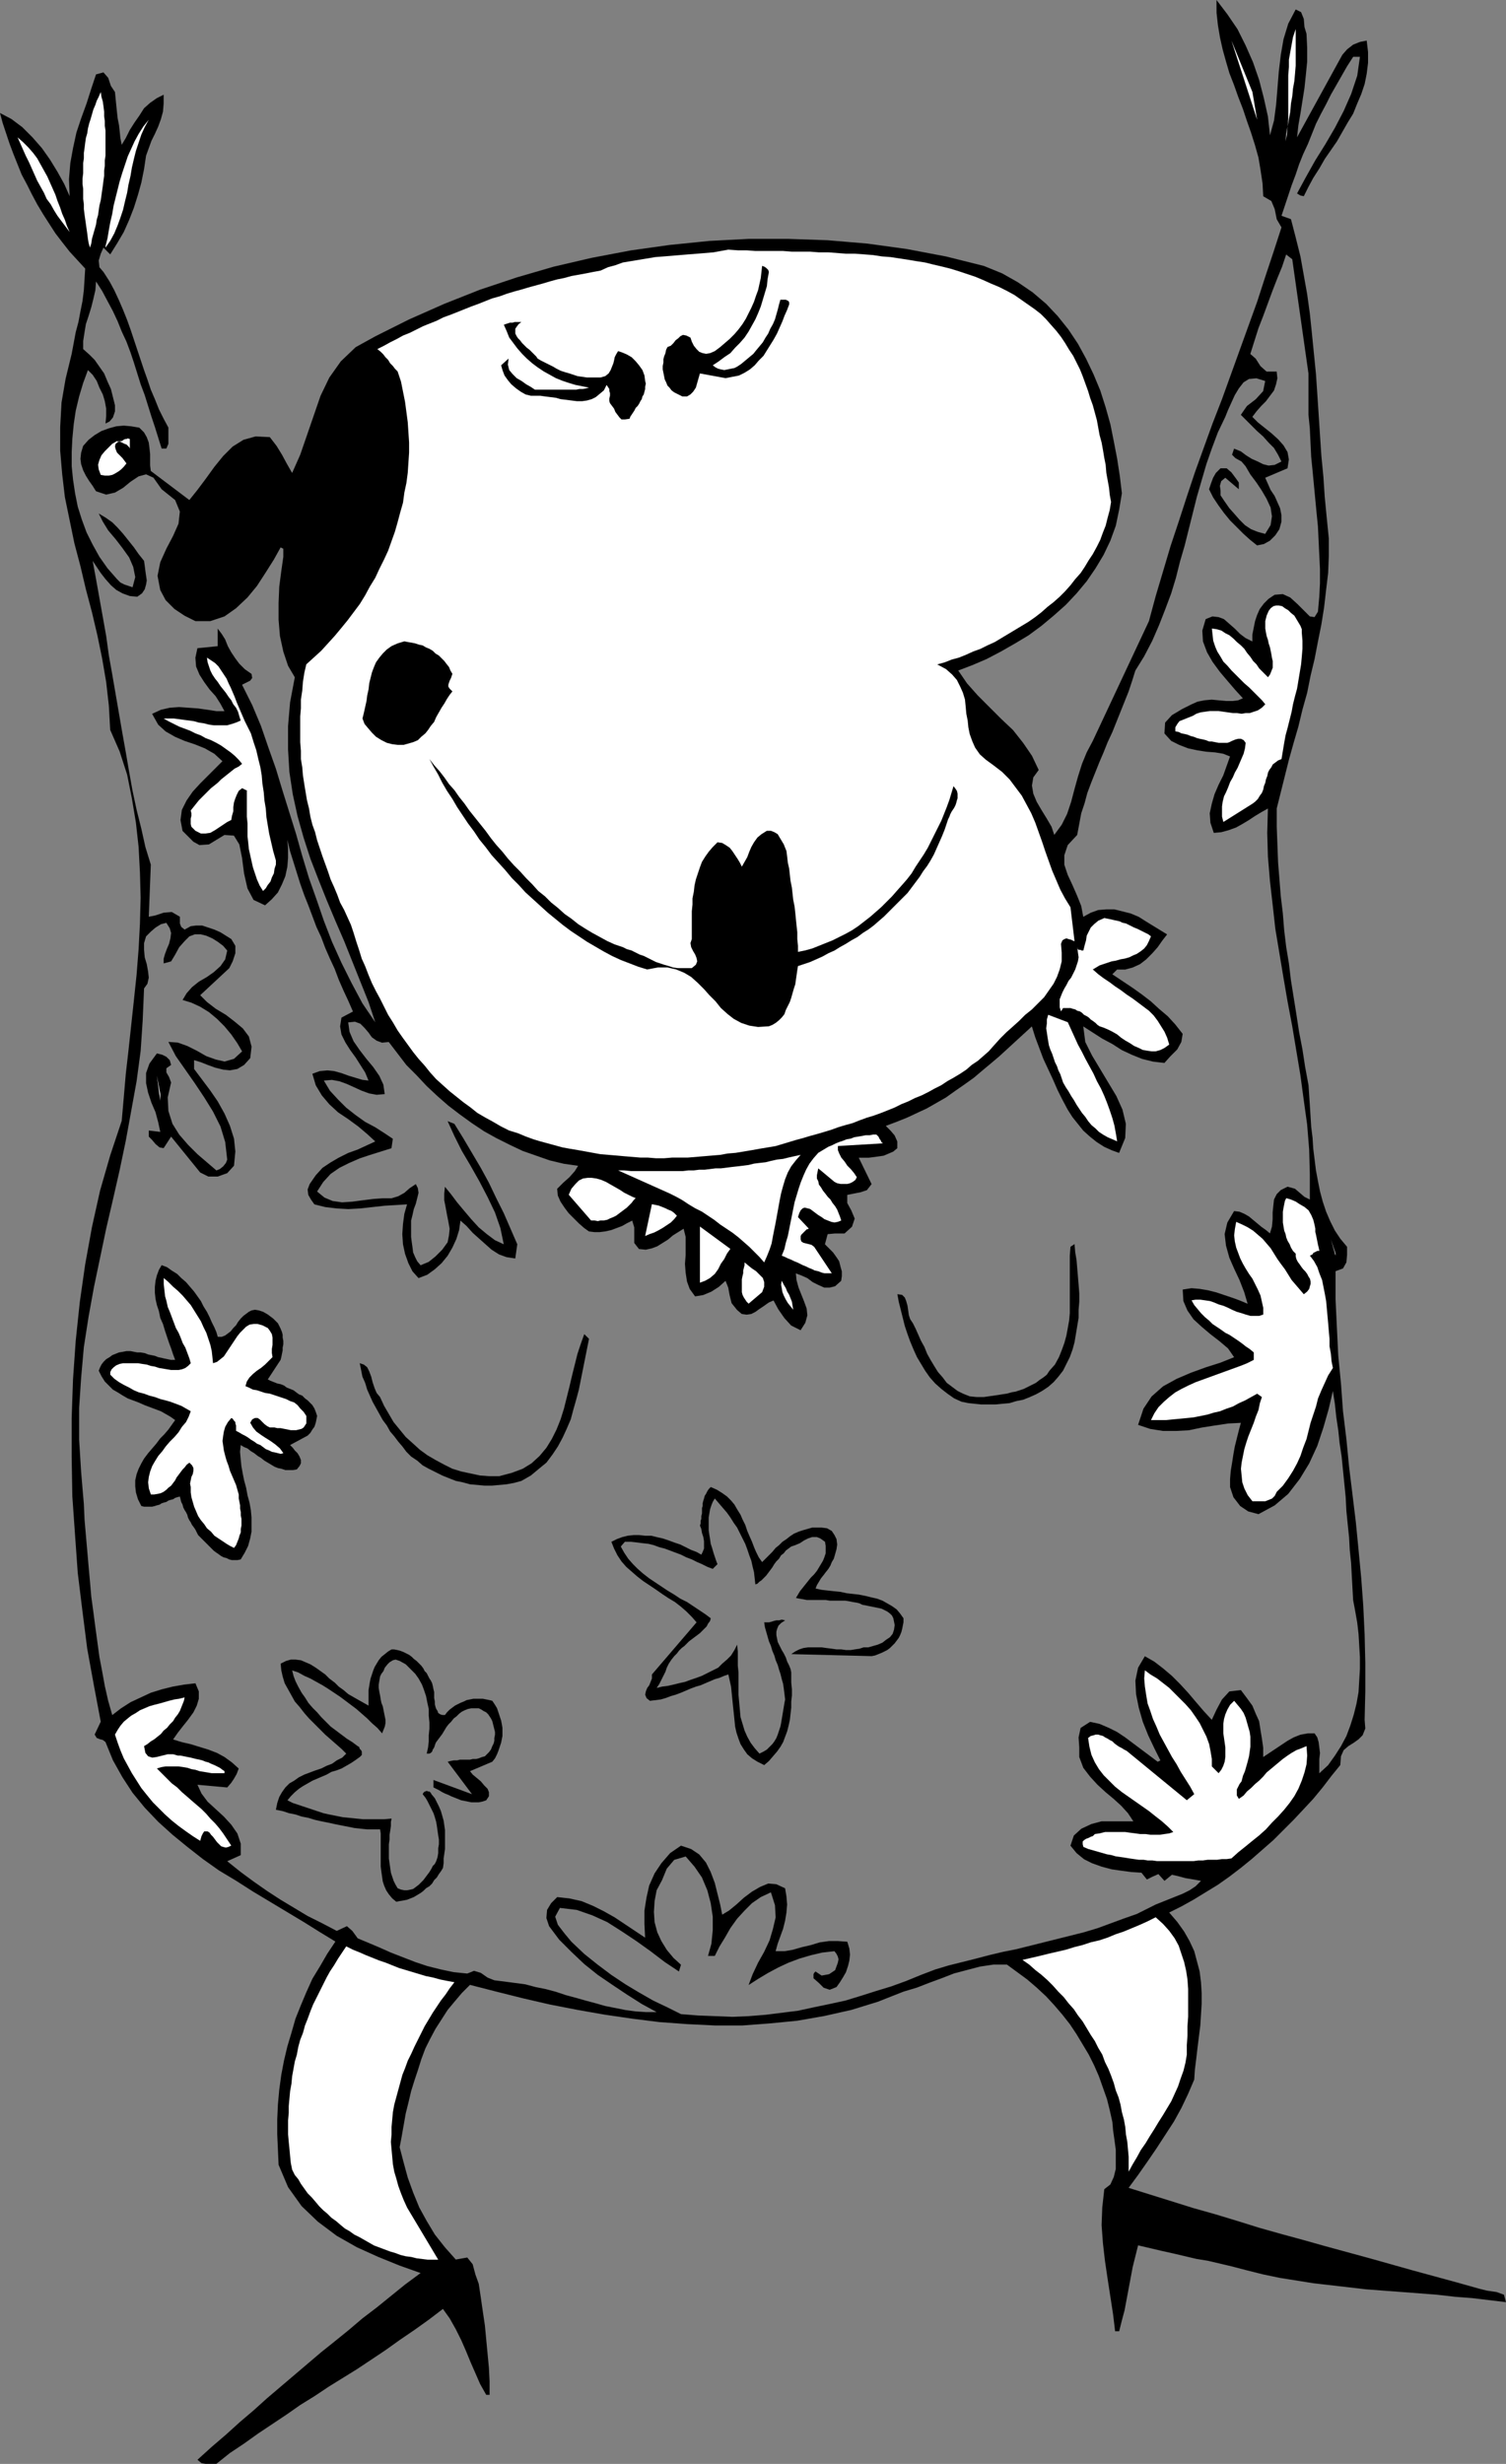 <?xml version="1.0" encoding="UTF-8" standalone="no"?>
<svg
   version="1.0"
   width="95.228mm"
   height="155.711mm"
   id="svg36"
   sodipodi:docname="Floral Lady.wmf"
   xmlns:inkscape="http://www.inkscape.org/namespaces/inkscape"
   xmlns:sodipodi="http://sodipodi.sourceforge.net/DTD/sodipodi-0.dtd"
   xmlns="http://www.w3.org/2000/svg"
   xmlns:svg="http://www.w3.org/2000/svg">
  <rect width="100%" height="100%" fill="#808080" stroke="none"/>
  <sodipodi:namedview
     id="namedview36"
     pagecolor="#ffffff"
     bordercolor="#000000"
     borderopacity="0.25"
     inkscape:showpageshadow="2"
     inkscape:pageopacity="0.0"
     inkscape:pagecheckerboard="0"
     inkscape:deskcolor="#d1d1d1"
     inkscape:document-units="mm" />
  <defs
     id="defs1">
    <pattern
       id="WMFhbasepattern"
       patternUnits="userSpaceOnUse"
       width="6"
       height="6"
       x="0"
       y="0" />
  </defs>
  <path
     style="fill:#000000;fill-opacity:1;fill-rule:evenodd;stroke:none"
     d="m 303.514,32.318 0.97,-3.555 0.485,-3.717 0.323,-3.878 0.323,-4.04 0.485,-4.04 0.646,-3.717 1.131,-3.717 1.778,-3.393 1.293,0.646 0.646,1.616 0.162,1.939 0.485,1.616 0.162,3.393 v 3.232 l -0.323,3.232 -0.323,3.07 -0.485,3.07 -0.485,3.07 -0.485,2.747 -0.323,2.909 10.828,-19.714 1.131,-1.293 1.455,-1.131 1.616,-0.646 1.616,-0.323 0.323,2.747 v 2.585 l -0.323,2.585 -0.485,2.424 -0.808,2.424 -0.97,2.262 -0.97,2.424 -1.293,2.101 -1.293,2.262 -1.293,2.262 -1.455,2.101 -1.455,2.101 -1.293,2.262 -1.455,2.262 -1.131,2.101 -1.131,2.262 -0.808,-0.162 -0.808,-0.485 2.101,-3.878 2.263,-4.04 2.424,-3.878 2.263,-3.878 2.101,-4.04 1.778,-4.04 1.455,-4.363 0.646,-4.525 h -1.616 l -1.455,2.262 -1.293,2.262 -1.293,2.262 -1.293,2.262 -1.131,2.262 -1.293,2.424 -1.131,2.262 -0.97,2.424 -0.97,2.424 -1.131,2.424 -0.97,2.424 -0.808,2.424 -0.97,2.585 -0.808,2.424 -0.808,2.424 -0.808,2.424 2.263,0.808 1.131,4.363 1.131,4.525 0.808,4.525 0.808,4.525 0.646,4.686 0.485,4.686 0.485,4.848 0.485,4.848 0.323,4.848 0.323,4.848 0.323,5.009 0.323,4.848 0.485,5.009 0.323,4.848 0.485,5.009 0.485,4.848 v 4.201 l -0.162,4.04 -0.485,4.04 -0.485,4.201 -0.646,4.04 -0.808,4.04 -0.808,4.201 -0.97,4.04 -0.808,4.04 -1.131,4.04 -0.97,4.04 -1.131,3.878 -1.131,4.04 -0.97,3.878 -0.97,3.878 -0.97,3.878 v 4.363 l 0.162,4.363 0.162,4.201 0.323,4.04 0.323,4.04 0.485,4.04 0.323,4.04 0.485,4.04 0.646,3.878 0.485,4.04 0.646,4.04 0.646,4.04 0.646,4.201 0.808,4.201 0.646,4.201 0.808,4.363 0.162,2.424 0.162,2.424 0.162,2.585 0.162,2.585 0.323,2.585 0.162,2.585 0.323,2.585 0.323,2.585 0.485,2.585 0.485,2.424 0.646,2.424 0.808,2.424 0.97,2.262 1.131,2.262 1.293,1.939 1.616,1.939 v 1.939 l -0.162,1.778 -0.808,1.454 -1.778,0.646 v 6.787 l 0.323,6.787 0.323,6.625 0.646,6.625 0.485,6.625 0.808,6.625 0.646,6.625 0.808,6.625 0.808,6.625 0.646,6.625 0.646,6.787 0.485,6.625 0.323,6.787 0.162,6.787 v 6.787 l -0.162,6.787 0.162,2.101 -0.646,1.616 -0.97,0.97 -1.131,0.808 -1.293,0.808 -1.131,0.97 -0.646,1.454 -0.162,2.101 -2.101,2.585 -2.101,2.747 -2.263,2.747 -2.263,2.424 -2.424,2.585 -2.424,2.424 -2.424,2.424 -2.586,2.262 -2.586,2.262 -2.586,2.101 -2.747,2.101 -2.747,1.939 -2.909,1.778 -2.909,1.778 -2.909,1.616 -2.909,1.454 1.939,2.262 1.616,2.262 1.293,2.262 1.131,2.424 0.646,2.424 0.646,2.424 0.323,2.585 0.162,2.585 v 2.585 l -0.162,2.585 -0.162,2.585 -0.323,2.585 -0.323,2.585 -0.323,2.747 -0.323,2.585 -0.162,2.424 -1.455,3.393 -1.616,3.393 -1.778,3.232 -2.101,3.232 -2.101,3.232 -2.101,3.07 -2.263,3.232 -2.263,3.07 5.172,1.616 5.172,1.616 5.172,1.616 5.172,1.454 5.333,1.616 5.172,1.616 5.172,1.454 5.333,1.454 5.172,1.454 5.333,1.454 5.333,1.454 5.172,1.454 5.172,1.454 5.333,1.454 5.333,1.454 5.172,1.454 1.939,0.485 2.263,0.323 1.778,0.646 0.485,1.778 -4.04,-0.485 -4.04,-0.485 -4.202,-0.323 -4.202,-0.485 -4.202,-0.323 -4.202,-0.323 -4.364,-0.323 -4.202,-0.323 -4.202,-0.485 -4.202,-0.485 -4.202,-0.485 -4.04,-0.646 -4.04,-0.646 -3.879,-0.808 -3.879,-0.97 -3.717,-0.97 -2.747,-0.646 -2.747,-0.646 -2.909,-0.485 -2.747,-0.646 -2.747,-0.646 -2.909,-0.646 -2.747,-0.646 -2.747,-0.646 -0.646,2.585 -0.646,2.585 -0.485,2.585 -0.485,2.585 -0.485,2.585 -0.485,2.585 -0.646,2.424 -0.646,2.585 h -0.97 l -0.485,-4.04 -0.646,-4.201 -0.646,-4.201 -0.646,-4.363 -0.485,-4.201 -0.323,-4.363 0.162,-4.201 0.485,-4.363 1.455,-1.131 0.808,-1.778 0.485,-1.939 v -2.262 -2.262 l -0.323,-2.424 -0.323,-2.262 -0.162,-1.939 -0.646,-2.909 -0.646,-2.585 -0.97,-2.747 -0.97,-2.747 -1.131,-2.585 -1.293,-2.585 -1.455,-2.424 -1.455,-2.424 -1.616,-2.424 -1.778,-2.262 -1.939,-2.262 -1.939,-2.101 -2.263,-2.101 -2.263,-1.939 -2.424,-1.778 -2.424,-1.778 h -3.232 l -3.232,0.485 -3.071,0.808 -3.071,0.808 -2.909,1.131 -3.071,1.131 -2.909,1.131 -3.232,0.97 -6.141,2.424 -6.303,1.939 -6.465,1.454 -6.465,1.131 -6.626,0.646 -6.465,0.485 h -6.626 l -6.626,-0.323 -6.626,-0.485 -6.465,-0.808 -6.626,-0.97 -6.465,-1.131 -6.626,-1.293 -6.303,-1.454 -6.465,-1.616 -6.303,-1.616 -1.939,1.939 -1.778,2.101 -1.616,1.939 -1.455,2.262 -1.455,2.262 -1.293,2.424 -1.131,2.262 -0.97,2.585 -0.808,2.585 -0.808,2.424 -0.808,2.585 -0.646,2.747 -0.646,2.585 -0.485,2.747 -0.485,2.747 -0.485,2.585 0.97,3.717 0.97,3.555 1.293,3.555 1.455,3.555 1.778,3.232 1.939,3.232 2.424,3.07 2.586,2.909 2.747,-0.485 1.293,1.616 0.646,2.424 0.808,2.262 0.485,3.232 0.485,3.393 0.485,3.232 0.323,3.393 0.323,3.393 0.323,3.393 0.162,3.232 v 3.232 h -0.808 l -1.455,-2.585 -1.131,-2.585 -1.131,-2.585 -1.131,-2.747 -1.131,-2.585 -1.293,-2.585 -1.455,-2.585 -1.616,-2.262 -3.394,2.585 -3.394,2.424 -3.556,2.424 -3.394,2.424 -3.394,2.262 -3.394,2.262 -3.394,2.101 -3.394,2.101 -3.394,2.262 -3.394,2.101 -3.232,2.262 -3.394,2.262 -3.394,2.262 -3.394,2.424 -3.394,2.262 -3.232,2.585 h -1.455 -1.131 l -0.97,-0.162 -0.97,-0.808 3.394,-3.07 3.394,-2.909 3.394,-3.07 3.232,-2.747 3.232,-2.909 3.232,-2.747 3.232,-2.747 3.232,-2.747 3.232,-2.747 3.232,-2.585 3.394,-2.747 3.232,-2.747 3.394,-2.585 3.394,-2.747 3.394,-2.747 3.717,-2.747 -5.01,-1.778 -5.172,-2.101 -5.01,-2.262 -4.848,-2.747 -4.525,-3.393 -3.879,-3.717 -3.232,-4.525 -2.263,-5.332 -0.162,-3.717 -0.162,-3.555 v -3.555 l 0.162,-3.555 0.323,-3.555 0.485,-3.555 0.646,-3.393 0.808,-3.393 0.97,-3.232 0.97,-3.393 1.293,-3.232 1.293,-3.07 1.455,-3.232 1.778,-2.909 1.778,-3.07 1.939,-2.909 -3.717,-2.262 -3.879,-2.424 -4.04,-2.424 -4.04,-2.424 -4.04,-2.424 -4.04,-2.585 -4.04,-2.424 -3.879,-2.747 -3.717,-2.909 -3.556,-2.909 -3.394,-3.07 -3.232,-3.393 -2.909,-3.555 -2.424,-3.717 -2.263,-4.04 -1.778,-4.363 -0.646,-0.485 -0.646,-0.162 -0.808,-0.323 -0.485,-0.808 1.455,-3.07 -1.616,-8.564 -1.616,-8.888 -1.131,-8.888 -1.131,-9.211 -0.646,-9.049 -0.646,-9.211 -0.162,-9.372 v -9.372 l 0.323,-9.211 0.646,-9.211 0.97,-9.211 1.293,-9.049 1.616,-8.888 1.939,-8.726 2.424,-8.403 2.747,-8.241 0.485,-5.494 0.485,-5.656 0.646,-5.656 0.646,-5.979 0.646,-5.979 0.646,-6.14 0.485,-6.14 0.323,-6.14 0.162,-6.14 -0.162,-5.979 -0.323,-6.14 -0.646,-5.817 -0.97,-5.817 -1.131,-5.656 -1.778,-5.494 -2.263,-5.171 -0.323,-5.817 -0.646,-5.656 -0.97,-5.656 -1.131,-5.494 -1.293,-5.494 -1.455,-5.494 -1.293,-5.494 -1.455,-5.494 -1.131,-5.494 -1.131,-5.494 -0.646,-5.494 -0.485,-5.656 V 101.964 l 0.323,-5.817 0.97,-5.656 1.455,-5.979 0.485,-2.585 0.485,-2.585 0.646,-2.424 0.485,-2.585 0.485,-2.424 0.323,-2.585 0.162,-2.585 0.162,-2.585 -1.939,-2.101 -1.778,-1.939 L 14.869,57.85 13.252,55.749 11.798,53.487 10.343,51.224 8.889,48.801 7.596,46.377 6.465,44.114 5.172,41.691 4.202,39.267 3.232,36.843 2.263,34.257 1.455,31.833 0.646,29.41 0,26.986 l 2.747,1.454 2.586,1.939 2.424,2.424 2.263,2.585 1.939,2.747 1.778,2.909 1.616,2.909 1.293,2.909 -0.162,-4.04 0.323,-3.878 0.646,-3.555 0.808,-3.717 1.131,-3.393 1.293,-3.555 1.131,-3.555 1.131,-3.393 1.778,-0.485 1.131,1.293 0.646,1.939 0.97,1.454 0.162,1.616 0.162,1.616 0.162,1.616 0.162,1.454 0.323,1.616 0.162,1.454 0.162,1.616 0.323,1.616 0.97,-1.616 0.97,-1.939 1.131,-1.778 1.131,-1.616 1.131,-1.778 1.455,-1.293 1.616,-1.131 1.616,-0.808 v 2.101 l -0.162,1.939 -0.485,1.778 -0.646,1.778 -0.808,1.778 -0.808,1.616 -0.646,1.778 -0.646,1.778 -0.485,3.232 -0.646,3.232 -0.808,2.909 -0.97,3.07 -1.131,2.909 -1.293,2.909 -1.616,2.747 -1.616,2.585 -1.616,-1.616 -0.646,1.454 -0.485,1.616 0.162,1.616 0.97,1.131 1.455,2.262 1.131,2.101 1.131,2.424 0.97,2.262 0.97,2.424 0.808,2.262 0.808,2.424 0.808,2.424 0.808,2.424 0.808,2.424 0.808,2.262 0.808,2.424 0.97,2.262 0.97,2.424 1.131,2.262 1.131,2.101 v 1.293 1.293 1.293 l -0.485,1.131 h -1.131 l -0.808,-2.585 -0.808,-2.585 -0.808,-2.424 -0.808,-2.585 -0.808,-2.585 -0.97,-2.585 -0.808,-2.585 -0.808,-2.585 -0.808,-2.424 -0.97,-2.585 -1.131,-2.424 -0.97,-2.424 -1.131,-2.424 -1.293,-2.424 -1.293,-2.424 -1.455,-2.262 -0.162,2.101 -0.485,2.101 -0.485,1.939 -0.646,2.101 -0.646,1.939 -0.323,1.939 -0.323,2.101 v 1.939 l 1.455,1.293 1.293,1.293 1.131,1.616 1.131,1.616 0.808,1.939 0.808,1.778 0.485,1.939 0.485,1.939 v 1.454 l -0.485,1.454 -0.808,0.97 -0.97,0.485 0.162,-1.778 v -1.778 l -0.323,-1.778 -0.485,-1.616 -0.808,-1.616 -0.646,-1.616 -0.97,-1.454 -1.131,-1.131 -1.131,3.07 -0.97,3.232 -0.808,3.393 -0.485,3.232 -0.323,3.393 -0.162,3.232 v 3.393 l 0.323,3.232 0.485,3.232 0.646,3.232 0.97,3.07 1.131,3.07 1.455,2.909 1.616,2.909 1.939,2.747 2.263,2.585 0.808,0.808 0.97,0.485 0.97,0.323 0.97,0.323 0.646,-2.424 -0.485,-2.424 -0.97,-2.262 -1.616,-2.262 -1.616,-2.101 -1.778,-2.101 -1.293,-2.101 -0.97,-1.939 1.616,0.97 1.616,1.131 1.293,1.293 1.293,1.454 1.293,1.616 1.293,1.616 1.131,1.616 1.293,1.616 0.162,1.131 0.162,1.293 0.162,1.131 0.162,1.131 -0.162,0.97 -0.323,1.131 -0.646,0.97 -1.131,0.808 -1.778,-0.162 -1.778,-0.646 -1.455,-0.808 -1.293,-1.131 -1.293,-1.454 -1.131,-1.454 -0.97,-1.454 -0.97,-1.454 0.808,4.363 0.808,4.525 0.808,4.525 0.808,4.525 0.646,4.686 0.808,4.525 0.808,4.686 0.808,4.686 0.808,4.686 0.808,4.525 0.808,4.686 0.808,4.525 0.97,4.525 1.131,4.525 0.97,4.363 1.293,4.201 -0.485,12.443 1.616,-0.323 1.939,-0.646 1.939,-0.162 1.939,1.131 v 0.808 0.808 l 0.323,0.808 0.808,0.646 1.455,-0.808 1.293,-0.162 h 1.455 l 1.455,0.485 1.455,0.485 1.455,0.646 1.293,0.808 1.293,0.808 0.97,1.616 v 1.778 l -0.646,1.939 -0.808,1.616 -6.949,6.464 1.616,1.616 2.101,1.616 2.424,1.454 2.101,1.616 1.939,1.616 1.455,1.939 0.646,2.424 -0.323,2.747 -1.455,1.616 -1.616,0.97 -1.778,0.323 -1.616,-0.162 -1.939,-0.485 -1.778,-0.646 -1.616,-0.646 -1.616,-0.485 v 2.101 l 1.939,2.585 1.939,2.585 1.778,2.585 1.616,2.909 1.293,2.909 0.97,3.07 0.323,3.07 -0.323,3.393 -1.616,1.778 -2.263,0.808 h -2.263 l -1.939,-0.97 -6.949,-8.564 -1.778,2.747 -0.97,-0.162 -0.97,-0.808 -0.808,-0.97 -0.808,-0.808 v -1.454 l 2.747,0.323 -0.485,-2.262 -0.646,-2.424 -0.97,-2.262 -0.808,-2.424 -0.485,-2.262 v -2.424 l 0.808,-2.262 1.778,-2.424 1.293,0.323 0.97,0.485 0.808,0.808 0.323,1.131 -1.131,0.808 v 0.97 l 0.646,1.131 0.485,1.293 -0.808,3.555 0.162,3.232 0.97,3.07 1.616,2.585 2.101,2.424 2.263,2.262 2.263,1.939 2.263,1.939 0.808,-0.323 0.808,-0.646 0.646,-0.808 0.323,-0.808 -0.485,-4.201 -1.131,-3.717 -1.778,-3.555 -2.101,-3.393 -2.263,-3.393 -2.263,-3.232 -2.263,-3.232 -1.778,-3.393 2.263,0.162 2.263,0.808 2.263,1.131 2.263,1.293 2.263,0.808 2.101,0.485 2.263,-0.646 1.939,-1.778 -1.131,-1.939 -1.455,-2.101 -1.616,-1.939 -1.778,-1.778 -1.939,-1.616 -2.101,-1.293 -2.101,-0.97 -2.101,-0.646 0.97,-1.616 1.293,-1.454 1.616,-1.293 1.939,-1.131 1.616,-1.131 1.616,-1.454 1.131,-1.616 0.485,-2.101 -0.97,-1.131 -1.293,-0.97 -1.293,-0.808 -1.455,-0.646 -1.293,-0.323 h -1.455 l -1.293,0.485 -1.131,1.131 -1.293,1.454 -0.97,1.778 -0.97,1.616 -1.778,0.485 v -1.131 l 0.323,-1.131 0.485,-1.293 0.485,-1.131 0.323,-1.293 0.162,-1.293 -0.323,-1.131 -0.808,-1.293 -1.293,0.323 -1.293,0.808 -1.131,0.97 -1.131,1.131 -0.485,1.616 v 1.616 l 0.162,1.778 0.485,1.616 0.323,1.778 0.162,1.454 -0.323,1.454 -0.808,1.131 -0.323,7.595 -0.485,7.272 -0.97,7.272 -1.293,7.11 -1.293,7.11 -1.455,6.948 -1.616,7.11 -1.616,6.948 -1.455,6.948 -1.455,6.948 -1.293,7.11 -1.131,7.272 -0.646,7.272 -0.485,7.272 v 7.595 l 0.485,7.756 0.323,3.878 0.323,3.717 0.162,3.717 0.323,3.717 0.323,3.717 0.323,3.717 0.323,3.555 0.323,3.717 0.485,3.555 0.485,3.717 0.485,3.555 0.485,3.555 0.646,3.393 0.646,3.555 0.808,3.555 0.97,3.393 2.101,-1.616 2.263,-1.454 2.424,-1.131 2.424,-1.131 2.586,-0.808 2.586,-0.646 2.747,-0.485 2.747,-0.323 0.808,1.939 v 1.778 l -0.485,1.616 -0.808,1.616 -1.293,1.778 -1.293,1.616 -1.131,1.454 -1.131,1.616 2.101,0.646 2.101,0.485 2.101,0.646 2.101,0.646 2.101,0.808 1.778,0.97 1.778,1.293 1.616,1.454 -0.485,1.293 -0.646,1.131 -0.646,0.97 -0.97,1.131 -7.111,-0.646 0.97,2.101 1.455,1.939 1.939,1.778 1.939,1.778 1.778,1.939 1.455,2.101 0.808,2.424 v 2.747 l -3.232,1.454 3.232,2.585 3.071,2.262 3.232,2.262 3.232,2.101 3.232,1.939 3.232,1.939 3.556,1.778 3.394,1.778 2.424,-1.131 1.293,1.131 1.293,1.778 1.939,0.808 3.071,1.293 2.909,1.293 2.909,1.131 2.909,1.131 2.909,0.97 3.232,0.808 3.071,0.646 3.232,0.323 1.616,-0.646 1.616,0.485 1.616,1.131 1.616,0.646 2.586,0.323 2.424,0.323 2.424,0.323 2.424,0.646 2.424,0.485 2.424,0.646 2.424,0.808 2.424,0.646 2.263,0.646 2.424,0.646 2.263,0.646 2.424,0.485 2.424,0.485 2.424,0.323 2.424,0.162 h 2.586 l -3.556,-1.939 -3.556,-2.262 -3.394,-2.262 -3.556,-2.424 -3.232,-2.585 -3.071,-2.909 -2.909,-2.909 -2.424,-3.232 -0.646,-1.939 0.162,-1.939 0.97,-1.616 1.455,-1.454 2.909,0.323 2.909,0.646 2.747,1.131 2.586,1.293 2.586,1.454 2.424,1.616 2.424,1.616 2.424,1.616 -0.162,-3.232 v -3.232 l 0.485,-3.07 0.646,-2.909 1.293,-2.909 1.616,-2.424 2.101,-2.424 2.586,-1.778 2.424,0.808 1.939,1.293 1.616,1.939 1.131,2.262 0.97,2.585 0.646,2.585 0.646,2.585 0.485,2.424 1.616,-0.97 1.778,-1.454 1.778,-1.616 1.939,-1.454 1.939,-1.131 1.939,-0.808 1.939,0.162 2.101,0.97 0.323,1.939 0.162,1.939 -0.162,1.939 -0.323,1.939 -0.485,1.939 -0.646,1.778 -0.646,1.778 -0.485,1.778 h 2.101 l 1.939,-0.323 2.263,-0.646 2.101,-0.485 2.101,-0.646 2.263,-0.323 h 2.101 l 2.263,0.162 0.485,1.616 0.162,1.454 -0.162,1.454 -0.323,1.293 -0.485,1.454 -0.646,1.131 -0.808,1.293 -0.808,1.131 -1.616,0.646 -1.455,-0.485 -1.131,-1.131 -1.293,-1.131 v -0.485 -0.485 l 0.162,-0.323 0.323,-0.323 1.455,0.97 1.778,-0.323 1.455,-0.97 0.646,-1.778 0.162,-0.808 -0.162,-0.646 -0.323,-0.646 -0.485,-0.646 -2.909,0.323 -2.747,0.646 -2.747,0.808 -2.586,0.97 -2.424,1.131 -2.424,1.293 -2.424,1.454 -2.263,1.454 0.97,-2.585 1.293,-2.747 1.455,-2.585 1.293,-2.747 0.808,-2.747 0.646,-2.747 -0.162,-2.909 -0.97,-3.07 -2.424,1.131 -2.101,1.454 -1.778,1.778 -1.778,1.939 -1.616,2.262 -1.293,2.262 -1.293,2.101 -1.131,2.262 h -1.616 l 0.808,-2.909 0.323,-3.232 v -3.232 l -0.485,-3.232 -0.808,-3.07 -1.293,-3.07 -1.778,-2.585 -2.101,-2.424 -2.747,0.808 -1.778,2.101 -1.131,2.747 -1.293,2.424 -0.485,2.585 -0.162,2.585 0.162,2.424 0.646,2.424 0.97,2.101 1.293,2.101 1.616,1.939 1.778,1.616 -0.485,1.616 -3.394,-2.262 -3.394,-2.585 -3.394,-2.424 -3.394,-2.262 -3.556,-2.262 -3.556,-1.616 -3.717,-1.293 -4.04,-0.485 -1.131,2.101 0.646,1.939 1.616,2.101 1.616,1.939 3.071,2.909 3.232,2.585 3.232,2.424 3.394,2.262 3.232,1.939 3.394,1.939 3.394,1.616 3.232,1.616 4.04,0.323 4.202,0.162 4.04,0.162 3.879,-0.162 4.04,-0.323 3.879,-0.485 3.879,-0.485 3.717,-0.808 3.879,-0.808 3.717,-0.808 3.717,-1.131 3.556,-1.131 3.717,-1.131 3.556,-1.293 3.556,-1.454 3.394,-1.293 3.232,-0.97 3.232,-0.808 3.232,-0.808 3.071,-0.808 3.394,-0.808 3.232,-0.646 3.232,-0.808 3.232,-0.808 3.232,-0.808 3.232,-0.808 3.232,-0.808 3.232,-0.97 3.071,-1.131 3.071,-1.131 3.232,-1.131 2.909,-1.454 1.616,-0.808 1.616,-0.646 1.616,-0.646 1.616,-0.646 1.616,-0.646 1.616,-0.808 1.455,-0.97 1.293,-1.293 -1.778,-0.323 -1.939,-0.323 -1.778,-0.485 -1.455,-0.323 -1.778,1.454 -1.455,-1.616 -1.455,0.646 -1.293,0.646 -1.293,-1.616 -2.424,-0.162 -2.424,-0.323 -2.263,-0.323 -2.424,-0.646 -2.263,-0.808 -1.939,-0.97 -1.778,-1.454 -1.455,-1.778 0.808,-2.424 1.778,-1.616 2.424,-1.131 2.424,-0.646 h 7.596 l -1.293,-1.939 -1.616,-1.778 -1.778,-1.616 -1.939,-1.616 -1.939,-1.778 -1.778,-1.939 -1.616,-2.101 -0.97,-2.585 v -2.262 l -0.162,-2.424 0.485,-2.262 2.263,-1.454 2.263,0.485 2.263,0.97 1.939,0.97 1.939,1.293 1.939,1.454 1.939,1.454 1.939,1.454 1.939,1.454 0.646,-0.323 -1.455,-2.909 -1.455,-3.07 -1.293,-3.232 -0.97,-3.393 -0.646,-3.232 -0.162,-3.232 0.646,-3.07 1.616,-2.747 2.263,1.293 2.101,1.616 2.101,1.778 1.939,1.939 1.939,2.101 1.778,2.101 1.939,2.262 1.939,2.101 1.131,-2.424 1.293,-2.424 1.778,-1.939 2.747,-0.323 1.455,1.939 1.293,1.778 0.808,1.939 0.808,1.778 0.323,2.101 0.323,1.939 0.323,2.262 v 2.262 l 1.455,-0.97 1.455,-0.97 1.455,-0.97 1.455,-0.97 1.455,-0.808 1.616,-0.646 1.778,-0.323 h 1.616 l 0.646,0.97 0.323,1.131 0.162,1.293 0.162,1.293 -0.162,1.454 v 1.293 1.131 0.97 l 2.101,-1.939 1.616,-2.262 1.455,-2.262 1.293,-2.424 0.97,-2.585 0.808,-2.585 0.646,-2.585 0.485,-2.747 0.162,-2.747 0.162,-2.747 v -2.909 l -0.162,-2.747 -0.162,-2.747 -0.323,-2.747 -0.485,-2.747 -0.485,-2.585 -0.162,-2.909 -0.162,-2.909 -0.162,-3.07 -0.323,-3.07 -0.162,-3.07 -0.323,-3.07 -0.323,-3.232 -0.162,-3.232 -0.323,-3.232 -0.323,-3.232 -0.323,-3.232 -0.485,-3.232 -0.323,-3.07 -0.485,-3.232 -0.323,-3.07 -0.485,-3.07 -0.97,4.201 -1.293,4.525 -1.455,4.363 -1.939,4.201 -2.263,3.717 -2.747,3.555 -3.232,2.747 -3.879,2.101 -2.424,-0.646 -1.939,-1.293 -1.616,-2.101 -0.808,-2.424 v -1.939 l 0.162,-1.939 0.323,-1.939 0.323,-2.101 0.323,-1.778 0.485,-1.939 0.485,-1.939 0.485,-1.778 -3.071,0.162 -3.232,0.485 -3.071,0.485 -3.071,0.646 -3.071,0.162 h -3.071 l -3.071,-0.485 -2.909,-0.97 1.293,-3.878 1.939,-2.909 2.747,-2.424 3.232,-1.778 3.394,-1.454 3.556,-1.293 3.556,-1.131 3.232,-1.293 -1.455,-2.101 -2.101,-1.778 -2.101,-1.616 -2.101,-1.778 -1.939,-1.778 -1.455,-2.101 -0.97,-2.262 -0.162,-2.747 2.101,-0.323 1.939,0.162 1.939,0.323 1.939,0.485 1.939,0.646 1.939,0.646 1.778,0.646 1.939,0.808 -0.808,-2.747 -1.131,-2.909 -1.293,-2.747 -1.131,-2.585 -0.808,-2.909 -0.323,-2.747 0.646,-2.747 1.616,-2.747 1.293,0.162 1.131,0.485 1.131,0.646 0.97,0.808 0.97,0.808 0.97,0.808 1.131,0.808 0.97,0.808 0.485,-1.616 0.162,-1.778 v -1.616 l 0.162,-1.616 0.162,-1.454 0.646,-1.293 0.97,-0.97 1.616,-0.808 1.778,0.485 1.131,0.97 1.131,0.97 1.293,0.646 v -5.979 l -0.162,-5.979 -0.485,-5.979 -0.808,-5.817 -0.808,-5.979 -0.97,-5.817 -0.97,-5.817 -1.131,-5.979 -0.97,-5.656 -0.97,-5.817 -0.97,-5.817 -0.646,-5.817 -0.646,-5.656 -0.485,-5.817 -0.162,-5.656 0.162,-5.817 -1.455,0.808 -1.616,0.97 -1.455,0.97 -1.616,0.97 -1.455,0.808 -1.778,0.646 -1.778,0.485 -1.778,0.162 -0.808,-2.424 -0.162,-2.262 0.485,-2.262 0.646,-2.262 0.97,-2.262 1.131,-2.262 0.808,-2.262 0.808,-2.262 -1.616,-0.646 -1.939,-0.323 -2.101,-0.162 -2.101,-0.323 -2.263,-0.485 -2.101,-0.808 -1.939,-0.97 -1.616,-1.778 0.162,-2.585 1.616,-1.778 2.424,-1.454 2.263,-1.131 1.455,-0.646 1.616,-0.323 1.778,-0.162 1.616,0.162 1.778,0.162 h 1.616 l 1.293,-0.162 1.131,-0.485 -1.778,-1.939 -1.939,-2.262 -1.778,-2.101 -1.778,-2.424 -1.293,-2.262 -0.97,-2.585 -0.162,-2.585 0.808,-2.747 1.616,-0.646 1.455,0.162 1.293,0.485 1.293,1.131 1.293,1.131 1.293,1.293 1.293,0.97 1.616,0.808 v -1.616 l 0.323,-1.616 0.323,-1.616 0.485,-1.454 0.646,-1.454 0.97,-1.293 1.131,-1.131 1.455,-0.97 1.939,-0.162 1.778,0.808 1.778,1.616 1.616,1.616 1.293,1.293 1.131,0.162 0.808,-1.293 0.323,-3.555 0.162,-3.232 v -3.393 l -0.162,-3.393 -0.162,-3.393 -0.162,-3.393 -0.323,-3.232 -0.323,-3.393 -0.323,-3.393 -0.323,-3.393 -0.323,-3.232 -0.162,-3.393 -0.162,-3.393 -0.323,-3.232 v -3.393 -3.232 -3.232 l -3.879,-27.309 -1.455,-1.131 -0.97,2.909 -1.131,2.747 -1.131,2.909 -1.131,3.07 -1.131,3.07 -1.131,2.909 -0.97,3.07 -0.97,3.07 1.293,1.131 1.131,1.778 1.455,1.293 h 2.424 l 0.162,1.616 -0.323,1.454 -0.485,1.454 -0.97,1.293 -0.97,1.293 -1.131,1.131 -1.131,1.293 -0.97,1.293 1.293,1.293 1.616,1.293 1.616,1.293 1.616,1.454 1.293,1.454 0.97,1.616 0.323,1.778 -0.323,2.101 -5.333,2.262 0.646,1.454 0.646,1.454 0.97,1.454 0.646,1.454 0.646,1.454 0.323,1.616 v 1.616 l -0.485,1.778 -0.97,1.454 -1.293,1.293 -1.455,0.808 -1.616,0.323 -1.616,-1.293 -1.616,-1.454 -1.616,-1.616 -1.616,-1.616 -1.455,-1.778 -1.293,-1.778 -1.293,-1.939 -0.97,-1.939 0.485,-1.454 0.485,-1.293 0.646,-1.131 1.131,-1.131 h 1.455 l 1.131,0.97 0.97,1.293 0.808,1.131 v 1.616 l -3.232,-2.747 -0.97,0.808 -0.323,1.131 0.162,1.131 v 1.131 l 0.97,1.454 1.131,1.616 1.293,1.454 1.131,1.293 1.293,1.293 1.455,0.97 1.616,0.646 1.778,0.485 1.293,-2.101 0.323,-2.101 -0.323,-2.101 -0.97,-2.101 -1.131,-1.939 -1.293,-1.939 -1.455,-1.939 -1.131,-1.939 -0.97,-1.131 -1.455,-0.808 -0.808,-0.808 0.485,-1.454 1.616,0.646 1.293,0.97 1.293,0.808 1.455,0.646 1.293,0.646 1.293,0.323 1.455,-0.162 1.616,-0.808 -0.808,-1.616 -0.97,-1.616 -1.293,-1.293 -1.293,-1.454 -1.455,-1.293 -1.293,-1.293 -1.293,-1.293 -1.293,-1.293 1.455,-2.101 2.101,-1.616 1.778,-1.939 0.485,-2.424 -2.101,-0.646 -1.778,0.162 -1.293,0.808 -1.131,1.454 -0.97,1.616 -0.808,1.778 -0.808,1.778 -0.646,1.616 -1.778,3.717 -1.455,3.878 -1.293,3.717 -1.131,3.878 -1.131,3.878 -0.97,3.878 -0.97,3.878 -0.97,3.878 -1.131,3.878 -0.97,3.878 -1.131,3.717 -1.455,3.878 -1.455,3.717 -1.616,3.717 -1.939,3.717 -2.101,3.393 -0.808,2.585 -0.808,2.424 -0.97,2.424 -0.97,2.424 -0.97,2.424 -0.97,2.424 -1.131,2.424 -0.97,2.424 -0.97,2.262 -0.97,2.424 -0.97,2.424 -0.97,2.585 -0.646,2.424 -0.808,2.424 -0.485,2.585 -0.485,2.585 -2.263,2.424 -0.808,2.424 v 2.262 l 0.808,2.424 1.131,2.424 1.131,2.585 0.97,2.424 0.485,2.585 1.778,-0.97 1.778,-0.646 1.939,-0.162 h 1.939 l 1.939,0.485 1.939,0.485 1.939,0.808 1.778,1.131 5.01,3.07 -1.131,1.454 -1.131,1.616 -1.293,1.454 -1.455,1.454 -1.455,1.131 -1.778,0.808 -1.778,0.485 h -1.939 l -1.131,1.131 2.424,1.616 2.424,1.616 2.263,1.616 2.101,1.616 1.939,1.778 2.101,1.778 1.778,1.939 1.778,2.262 -0.323,1.939 -0.97,1.778 -1.616,1.616 -1.455,1.616 -2.747,-0.323 -2.586,-0.646 -2.424,-0.97 -2.424,-1.131 -2.263,-1.454 -2.424,-1.293 -2.263,-1.454 -2.263,-1.454 0.485,3.717 1.616,3.232 1.939,3.232 1.939,3.232 1.939,3.232 1.455,3.232 0.808,3.393 -0.162,3.393 -1.455,3.555 -1.778,-0.646 -1.778,-0.808 -1.778,-1.131 -1.616,-1.293 -1.616,-1.454 -1.293,-1.616 -1.293,-1.616 -1.131,-1.778 -1.293,-2.424 -1.131,-2.262 -1.131,-2.585 -1.131,-2.424 -1.131,-2.424 -0.97,-2.585 -0.97,-2.585 -0.808,-2.585 -1.939,1.778 -1.939,1.778 -1.939,1.778 -1.939,1.778 -2.101,1.778 -1.939,1.616 -2.101,1.778 -2.263,1.616 -2.101,1.454 -2.263,1.616 -2.263,1.293 -2.263,1.293 -2.424,1.131 -2.424,1.131 -2.424,0.97 -2.586,0.97 1.131,1.131 0.97,1.131 0.646,1.454 v 1.616 l -0.97,0.808 -1.131,0.485 -1.131,0.485 -1.131,0.162 -1.131,0.162 -1.293,0.162 h -1.131 -1.293 l 3.071,6.302 -1.131,1.454 -1.455,0.485 -1.616,0.323 -1.616,0.323 v 1.939 l 0.97,1.778 0.808,1.939 -0.646,1.939 -1.778,1.616 h -2.263 l -1.778,0.162 -0.646,2.424 0.97,0.97 0.97,0.97 0.808,1.131 0.646,0.97 0.323,1.293 0.323,1.131 v 1.131 l -0.162,1.131 -1.455,1.293 -1.293,0.323 h -1.293 l -1.455,-0.646 -1.293,-0.646 -1.293,-0.97 -1.455,-0.646 -1.293,-0.485 0.162,1.616 0.485,1.778 0.646,1.616 0.646,1.616 0.646,1.778 0.162,1.616 -0.485,1.778 -1.131,1.778 -2.263,-1.131 -1.616,-1.778 -1.455,-2.101 -1.131,-2.101 -1.131,0.485 -1.131,0.808 -0.97,0.646 -1.131,0.808 -0.97,0.485 -1.131,0.162 -1.131,-0.162 -1.131,-0.97 -1.293,-1.616 -0.485,-1.939 -0.323,-1.778 -0.646,-1.616 -1.616,1.454 -1.778,1.131 -1.939,0.808 -1.939,0.323 -1.293,-1.778 -0.646,-1.778 -0.323,-2.101 -0.162,-2.101 0.162,-2.101 v -2.262 -2.101 l -0.485,-1.939 -1.293,0.808 -1.293,0.808 -1.131,0.97 -1.293,0.808 -1.293,0.808 -1.293,0.485 -1.455,0.323 -1.616,-0.162 -1.131,-1.454 v -1.778 -1.939 l -0.485,-1.616 -1.293,0.646 -1.131,0.646 -1.293,0.485 -1.293,0.485 -1.455,0.323 -1.293,0.162 h -1.293 l -1.293,-0.162 -1.131,-0.808 -1.293,-1.131 -1.131,-1.131 -1.293,-1.293 -0.97,-1.293 -0.97,-1.454 -0.646,-1.454 -0.162,-1.616 1.455,-1.454 1.455,-1.293 1.293,-1.454 0.808,-1.293 -3.394,-0.485 -3.394,-0.808 -3.232,-1.131 -3.232,-1.131 -3.071,-1.454 -3.232,-1.616 -2.909,-1.616 -2.909,-1.939 -2.909,-2.101 -2.747,-2.101 -2.586,-2.262 -2.586,-2.424 -2.424,-2.585 -2.424,-2.424 -2.101,-2.747 -2.101,-2.747 -1.616,0.162 -1.293,-0.485 -1.131,-0.808 -0.808,-1.131 -0.97,-1.131 -0.97,-0.97 -1.293,-0.485 -1.616,0.162 0.323,2.262 0.97,2.262 1.455,2.101 1.616,2.101 1.616,1.939 1.455,2.101 0.97,2.101 0.323,2.262 -1.939,0.162 -1.778,-0.323 -1.778,-0.646 -1.778,-0.808 -1.778,-0.808 -1.778,-0.646 -1.778,-0.323 -1.939,0.162 1.455,2.424 1.939,2.101 1.939,1.939 2.263,1.778 2.263,1.616 2.424,1.293 2.263,1.454 1.939,1.293 -0.323,2.262 -2.586,0.808 -2.586,0.808 -2.424,0.808 -2.586,1.131 -2.263,1.131 -2.101,1.454 -1.778,1.939 -1.455,2.262 1.778,1.454 1.939,0.808 2.263,0.323 2.424,-0.162 2.424,-0.323 2.586,-0.323 2.263,-0.162 h 2.101 l 1.616,-0.485 1.455,-0.808 1.293,-1.131 1.455,-0.97 0.485,0.97 0.162,1.131 -0.323,1.293 -0.323,1.293 -0.485,1.293 -0.323,1.454 -0.323,1.293 v 1.454 1.293 1.131 l 0.162,1.293 0.162,1.131 0.162,1.293 0.485,1.131 0.485,0.97 0.808,0.97 1.939,-0.808 1.616,-1.293 1.616,-1.616 1.293,-1.778 0.323,-1.616 0.162,-1.616 -0.323,-1.778 -0.323,-1.616 -0.323,-1.778 -0.323,-1.616 v -1.616 l 0.162,-1.616 1.455,1.778 1.455,1.939 1.616,1.939 1.778,2.101 1.778,1.939 1.939,1.616 1.939,1.454 2.101,0.97 -0.808,-3.878 -1.293,-3.717 -1.778,-3.717 -1.939,-3.717 -2.101,-3.717 -2.101,-3.555 -1.778,-3.555 -1.616,-3.555 1.616,0.646 2.101,3.393 2.101,3.555 2.101,3.555 1.939,3.555 1.778,3.717 1.778,3.555 1.616,3.717 1.616,3.717 -0.485,3.393 -2.101,-0.323 -1.778,-0.646 -1.778,-1.131 -1.455,-1.293 -1.455,-1.293 -1.616,-1.454 -1.455,-1.616 -1.455,-1.293 -0.323,2.262 -0.646,2.101 -0.97,2.101 -1.131,1.939 -1.455,1.778 -1.616,1.454 -1.778,1.293 -2.101,0.808 -1.455,-1.616 -0.97,-1.939 -0.808,-2.262 -0.485,-2.262 -0.162,-2.424 0.162,-2.424 0.323,-2.424 0.646,-2.262 -2.586,0.162 -2.747,0.162 -2.909,0.323 -2.909,0.323 -2.909,0.162 -2.747,-0.162 -2.747,-0.323 -2.586,-0.646 -0.808,-1.131 -0.646,-1.131 -0.162,-1.293 0.485,-1.293 1.455,-2.101 1.616,-1.778 1.939,-1.293 1.939,-1.131 2.263,-1.131 2.263,-0.808 2.101,-0.97 2.101,-0.97 -1.939,-1.778 -2.101,-1.778 -2.424,-1.778 -2.424,-1.616 -2.101,-1.939 -1.778,-2.101 -1.455,-2.424 -0.808,-2.747 1.778,-0.646 1.778,-0.162 1.616,0.162 1.778,0.485 1.778,0.646 1.616,0.485 1.616,0.485 1.455,0.162 -0.808,-1.939 -1.131,-1.778 -1.131,-1.778 -1.293,-1.778 -1.131,-1.778 -0.97,-1.939 -0.323,-1.939 0.323,-2.101 2.747,-1.454 -1.131,-2.585 -1.131,-2.424 -1.131,-2.585 -0.97,-2.585 -1.131,-2.424 -1.131,-2.585 -0.97,-2.585 -1.131,-2.424 -0.97,-2.585 -0.97,-2.585 -0.97,-2.424 -0.97,-2.747 -0.808,-2.585 -0.808,-2.585 -0.808,-2.585 -0.646,-2.747 0.162,2.101 v 2.262 l -0.162,2.101 -0.485,2.262 -0.808,1.939 -0.97,1.939 -1.455,1.616 -1.616,1.454 -2.747,-1.293 -1.455,-2.747 -0.808,-3.555 -0.485,-3.717 -0.646,-3.232 -1.293,-2.101 -2.263,-0.162 -3.717,2.262 -2.263,0.162 -1.455,-0.808 -1.293,-1.293 -1.293,-1.293 -0.485,-2.585 0.323,-2.424 1.131,-2.262 1.455,-2.101 1.778,-1.939 1.939,-1.939 1.778,-1.778 1.616,-1.616 -1.939,-1.778 -2.263,-1.293 -2.424,-0.97 -2.424,-0.808 -2.263,-0.97 -2.263,-1.293 -1.778,-1.616 -1.455,-2.585 2.101,-0.97 2.101,-0.485 2.263,-0.162 2.263,0.162 2.263,0.162 2.263,0.323 2.101,0.323 h 1.939 l -0.97,-1.778 -1.131,-1.778 -1.455,-1.616 -1.293,-1.778 -1.131,-1.778 -0.808,-1.939 -0.162,-2.101 0.485,-2.262 4.848,-0.485 v -4.201 l 0.97,1.293 0.808,1.293 0.646,1.616 0.808,1.454 0.97,1.454 0.97,1.293 1.293,1.293 1.616,1.131 0.162,0.97 -0.485,0.646 -0.97,0.485 -0.97,0.485 2.424,4.848 2.101,5.009 1.778,5.171 1.778,5.009 1.616,5.333 1.616,5.171 1.616,5.171 1.455,5.171 1.616,5.333 1.778,5.009 1.778,5.171 1.939,5.009 2.263,5.009 2.424,4.848 2.586,4.848 3.071,4.525 -1.616,-4.848 -1.939,-4.848 -1.939,-4.848 -1.939,-4.848 -2.101,-4.848 -2.101,-5.009 -1.939,-4.848 -1.939,-5.009 -1.616,-5.009 -1.455,-5.171 -1.131,-5.171 -0.808,-5.332 -0.323,-5.333 v -5.656 l 0.485,-5.656 1.131,-5.979 -1.616,-2.747 -1.131,-3.393 -0.808,-3.717 -0.323,-3.878 v -4.04 l 0.162,-3.878 0.485,-3.717 0.485,-3.393 v -0.646 -0.646 -0.646 l -0.646,-0.323 -1.616,2.909 -1.939,3.07 -2.101,3.232 -2.263,2.747 -2.747,2.585 -2.747,1.939 -3.394,1.131 h -3.556 l -2.586,-1.293 -2.424,-1.616 -2.101,-2.101 -1.293,-2.424 -0.646,-3.393 0.646,-3.232 1.455,-3.232 1.616,-3.07 1.293,-2.909 0.323,-2.909 -1.131,-2.747 -3.232,-2.585 -1.939,-2.747 -1.778,-0.808 -1.778,0.485 -1.939,1.293 -1.778,1.454 -1.939,1.131 -2.101,0.485 -2.424,-0.808 -0.808,-1.293 -0.808,-1.131 -0.808,-1.293 -0.646,-1.293 -0.485,-1.454 -0.162,-1.293 0.162,-1.454 0.485,-1.616 1.293,-1.454 1.455,-1.131 1.616,-0.97 1.778,-0.646 1.778,-0.485 1.778,-0.162 1.778,0.162 1.939,0.323 1.131,1.131 0.646,1.131 0.485,1.293 0.162,1.293 0.162,1.454 v 1.454 1.293 l 0.162,1.293 9.212,6.948 1.939,-2.424 1.939,-2.585 2.101,-2.909 2.101,-2.585 2.263,-2.262 2.586,-1.616 2.909,-0.808 3.394,0.162 1.616,2.101 1.293,2.101 1.131,2.101 1.293,2.262 1.939,-4.363 1.616,-4.686 1.616,-4.686 1.616,-4.686 2.101,-4.363 2.747,-3.878 3.556,-3.393 4.687,-2.585 8.081,-4.04 8.404,-3.717 8.566,-3.393 8.727,-2.909 8.889,-2.585 9.05,-2.101 9.374,-1.778 9.212,-1.293 9.535,-0.97 9.374,-0.485 h 9.535 l 9.374,0.323 9.535,0.808 9.374,1.293 9.374,1.778 9.05,2.262 4.364,1.778 3.717,2.101 3.556,2.424 3.232,2.747 2.747,2.909 2.586,3.232 2.263,3.393 1.939,3.555 1.778,3.717 1.616,3.878 1.293,4.04 1.131,4.04 0.808,4.04 0.808,4.201 0.646,4.201 0.485,4.04 -0.646,3.878 -0.808,3.878 -1.293,3.555 -1.616,3.393 -1.939,3.232 -2.101,3.07 -2.424,2.909 -2.586,2.747 -2.909,2.585 -2.909,2.424 -3.071,2.262 -3.232,1.939 -3.394,1.939 -3.394,1.778 -3.394,1.454 -3.394,1.293 2.101,3.07 2.586,2.909 2.747,2.747 2.747,2.747 2.909,2.747 2.424,3.07 2.101,3.07 1.616,3.393 -1.293,1.778 -0.323,1.939 0.323,1.939 0.808,1.939 1.131,1.939 1.293,2.101 1.131,1.939 0.646,1.939 1.778,-2.424 1.293,-2.585 0.97,-2.909 0.808,-3.07 0.808,-2.909 0.97,-3.07 1.131,-2.747 1.455,-2.747 13.414,-28.602 1.616,-5.979 1.778,-5.979 1.778,-5.979 1.939,-5.817 1.939,-5.979 1.939,-5.817 2.101,-5.817 2.101,-5.817 2.263,-5.817 2.101,-5.817 2.101,-5.817 2.101,-5.817 2.101,-5.817 1.939,-5.979 1.939,-5.817 1.939,-5.979 -1.131,-1.939 -0.485,-2.424 -0.808,-1.939 -1.939,-1.131 -0.162,-3.07 -0.485,-3.232 -0.485,-2.909 -0.808,-2.909 -0.97,-3.07 -0.97,-2.747 -0.97,-2.909 -1.131,-2.909 -0.97,-2.747 -1.131,-2.909 -0.808,-2.747 -0.808,-2.909 -0.646,-2.909 -0.485,-2.909 -0.323,-2.909 V 0 l 2.586,3.393 2.424,3.555 1.939,3.878 1.778,4.04 1.455,4.201 1.131,4.363 0.97,4.363 z"
     id="path1" />
  <path
     style="fill:#ffffff;fill-opacity:1;fill-rule:evenodd;stroke:none"
     d="m 306.908,35.55 0.323,-1.778 0.323,-1.778 0.162,-1.778 0.162,-1.778 V 26.663 24.885 23.108 21.33 19.714 17.937 l 0.162,-1.939 v -1.778 l 0.323,-1.778 0.323,-1.778 0.323,-1.778 0.646,-1.939 v 1.778 1.778 1.778 1.616 1.778 l -0.162,1.939 -0.162,1.778 -0.323,1.778 -0.162,1.778 -0.323,1.778 -0.162,1.939 -0.323,1.778 -0.323,1.778 -0.323,1.778 -0.162,1.778 z"
     id="path2" />
  <path
     style="fill:#ffffff;fill-opacity:1;fill-rule:evenodd;stroke:none"
     d="M 300.443,28.602 294.302,9.695 299.312,21.976 Z"
     id="path3" />
  <path
     style="fill:#ffffff;fill-opacity:1;fill-rule:evenodd;stroke:none"
     d="M 21.495,59.142 21.172,58.011 21.01,57.042 20.848,55.749 20.687,54.618 20.525,53.487 20.364,52.356 20.202,51.224 20.04,49.932 V 48.801 L 19.879,47.508 V 46.377 45.084 L 19.717,43.953 V 42.66 L 19.879,41.367 v -1.131 -1.293 l 0.162,-1.131 v -1.293 l 0.162,-1.131 0.162,-1.293 0.162,-1.131 0.323,-1.131 0.162,-1.131 0.323,-1.293 0.323,-0.97 0.323,-1.131 0.323,-1.131 0.485,-1.131 0.323,-0.97 0.485,-0.97 0.485,-1.131 0.162,1.131 0.323,1.131 0.162,1.131 0.162,1.293 v 1.131 l 0.162,1.131 v 1.131 l 0.162,1.131 v 1.293 1.131 1.131 1.293 1.131 l -0.162,1.131 v 1.293 l -0.162,1.131 v 1.293 l -0.162,1.131 -0.162,1.293 -0.162,1.131 -0.162,1.131 -0.162,1.131 -0.323,1.293 -0.162,1.131 -0.162,1.131 -0.323,1.131 -0.162,1.131 -0.323,1.131 -0.323,1.131 -0.323,1.131 -0.162,1.131 z"
     id="path4" />
  <path
     style="fill:#ffffff;fill-opacity:1;fill-rule:evenodd;stroke:none"
     d="m 25.212,59.142 v -0.323 l 0.485,-1.939 0.323,-1.939 0.323,-1.778 0.485,-2.101 0.323,-1.939 0.485,-1.939 0.485,-1.939 0.485,-1.939 0.646,-2.101 0.646,-1.939 0.646,-1.939 0.808,-1.778 0.808,-1.778 0.97,-1.778 1.131,-1.778 1.293,-1.616 -0.97,1.778 -0.808,1.778 -0.646,1.939 -0.646,1.939 -0.485,1.939 -0.485,2.101 -0.323,1.939 -0.485,2.101 -0.323,1.939 -0.485,1.939 -0.485,2.101 -0.646,1.939 -0.646,1.778 -0.808,1.939 -0.97,1.778 z"
     id="path5" />
  <path
     style="fill:#ffffff;fill-opacity:1;fill-rule:evenodd;stroke:none"
     d="m 16.646,55.426 -0.97,-1.293 -0.97,-1.293 -0.97,-1.293 -0.808,-1.293 -0.808,-1.454 -0.97,-1.293 -0.646,-1.454 -0.808,-1.454 -0.808,-1.454 -0.646,-1.454 -0.646,-1.454 -0.646,-1.454 -0.808,-1.616 -0.646,-1.454 -0.646,-1.454 -0.646,-1.454 1.293,1.131 1.293,1.293 1.131,1.293 0.97,1.293 0.808,1.454 0.808,1.454 0.808,1.454 0.646,1.454 0.646,1.454 0.646,1.454 0.485,1.454 0.646,1.616 0.485,1.454 0.646,1.454 0.485,1.454 z"
     id="path6" />
  <path
     style="fill:#ffffff;fill-opacity:1;fill-rule:evenodd;stroke:none"
     d="m 240.645,69.484 1.778,0.97 1.616,1.131 1.616,1.131 1.616,1.131 1.455,1.131 1.293,1.293 1.131,1.293 1.293,1.454 1.131,1.454 0.97,1.454 0.97,1.616 0.97,1.454 0.808,1.616 0.808,1.616 0.646,1.616 0.646,1.778 0.646,1.778 0.485,1.616 0.646,1.778 0.485,1.778 0.485,1.777 0.323,1.778 0.323,1.778 0.485,1.778 0.323,1.778 0.323,1.939 0.323,1.616 0.162,1.939 0.323,1.778 0.323,1.778 0.162,1.616 0.323,1.778 -0.323,1.939 -0.485,1.778 -0.485,1.939 -0.646,1.616 -0.646,1.778 -0.808,1.616 -0.97,1.778 -0.97,1.454 -0.97,1.616 -0.97,1.454 -1.293,1.454 -1.131,1.454 -1.293,1.454 -1.293,1.293 -1.455,1.293 -1.455,1.131 -1.455,1.293 -1.455,1.131 -1.616,1.131 -1.616,0.97 -1.616,0.97 -1.616,0.97 -1.616,0.97 -1.616,0.97 -1.778,0.808 -1.616,0.808 -1.778,0.646 -1.778,0.808 -1.616,0.646 -1.778,0.485 -1.616,0.646 -1.778,0.485 2.101,1.131 1.455,1.293 1.131,1.293 0.808,1.616 0.646,1.454 0.485,1.616 0.162,1.616 0.162,1.778 0.323,1.616 0.162,1.616 0.323,1.616 0.646,1.778 0.646,1.454 1.131,1.616 1.455,1.293 1.778,1.293 2.101,1.616 1.778,1.778 1.455,1.939 1.455,1.939 1.131,2.101 1.131,2.101 0.97,2.262 0.808,2.262 0.808,2.262 0.808,2.424 0.808,2.262 0.808,2.262 0.97,2.262 0.97,2.262 1.131,2.101 1.293,2.101 0.97,8.08 h -0.162 l -0.323,-0.162 -0.323,-0.162 -0.646,-0.162 -0.485,-0.162 -0.485,0.162 -0.485,0.323 -0.323,0.808 0.162,2.101 v 2.101 l -0.485,1.939 -0.646,1.778 -0.808,1.616 -1.131,1.616 -1.131,1.616 -1.455,1.454 -1.455,1.454 -1.616,1.293 -1.455,1.454 -1.616,1.454 -1.455,1.293 -1.455,1.454 -1.455,1.616 -1.293,1.454 -1.293,1.131 -1.293,1.131 -1.455,0.97 -1.293,1.131 -1.455,0.97 -1.616,0.97 -1.455,0.808 -1.455,0.97 -1.616,0.808 -1.455,0.808 -1.616,0.808 -1.616,0.646 -1.616,0.808 -1.616,0.646 -1.616,0.808 -1.616,0.646 -1.616,0.646 -1.778,0.646 -1.616,0.485 -1.778,0.646 -1.616,0.646 -1.778,0.485 -1.616,0.485 -1.778,0.646 -1.616,0.485 -1.616,0.485 -1.778,0.485 -1.616,0.485 -1.778,0.485 -1.616,0.485 -1.616,0.485 -1.616,0.485 -1.939,0.323 -1.939,0.323 -1.778,0.323 -1.939,0.323 -1.939,0.323 -1.939,0.162 -1.778,0.323 -1.939,0.162 -1.939,0.162 -1.939,0.162 -1.939,0.162 h -1.778 -1.939 l -1.939,0.162 h -1.939 l -1.939,-0.162 h -1.778 l -1.939,-0.162 -1.939,-0.162 -1.778,-0.162 -1.939,-0.162 -1.939,-0.162 -1.778,-0.323 -1.778,-0.323 -1.778,-0.323 -1.939,-0.323 -1.778,-0.323 -1.778,-0.485 -1.778,-0.485 -1.778,-0.485 -1.616,-0.485 -1.778,-0.646 -1.939,-0.808 -2.101,-0.646 -1.939,-0.97 -1.939,-1.131 -1.778,-0.97 -1.939,-1.131 -1.616,-1.293 -1.778,-1.293 -1.616,-1.293 -1.616,-1.293 -1.616,-1.454 -1.616,-1.454 -1.455,-1.616 -1.293,-1.616 -1.455,-1.616 -1.293,-1.616 -1.293,-1.778 -1.293,-1.778 -1.131,-1.616 -1.131,-1.939 -1.131,-1.778 -0.97,-1.939 -0.97,-1.939 -0.97,-1.778 -0.97,-1.939 -0.808,-1.939 -0.808,-2.101 -0.808,-1.778 -0.646,-2.101 -0.646,-1.939 -0.646,-2.101 -0.646,-1.939 -0.808,-1.778 -0.808,-1.778 -0.97,-1.778 -0.646,-1.778 -0.808,-1.939 -0.808,-1.778 -0.646,-1.939 -0.646,-1.778 -0.646,-1.778 -0.646,-1.939 -0.646,-1.939 -0.485,-1.939 -0.646,-1.778 -0.485,-1.939 -0.323,-1.939 -0.485,-1.939 -0.323,-1.939 -0.323,-1.939 -0.323,-2.101 -0.162,-1.939 -0.323,-1.939 v -1.939 l -0.162,-2.101 v -2.101 -1.939 -2.101 l 0.162,-1.939 v -2.101 l 0.323,-2.101 0.162,-2.101 0.323,-2.101 0.485,-2.101 1.778,-1.616 1.778,-1.616 1.616,-1.778 1.616,-1.778 1.616,-1.939 1.455,-1.778 1.455,-1.939 1.455,-1.939 1.293,-2.101 1.131,-2.101 1.293,-2.101 0.97,-2.101 1.131,-2.262 0.97,-2.101 0.808,-2.262 0.808,-2.262 0.646,-2.262 0.646,-2.424 0.646,-2.262 0.323,-2.424 0.485,-2.262 0.323,-2.424 0.162,-2.424 0.162,-2.424 v -2.424 l -0.162,-2.424 -0.162,-2.424 -0.323,-2.424 -0.323,-2.424 -0.485,-2.424 -0.485,-2.424 -0.808,-2.424 -0.646,-0.646 -0.485,-0.646 -0.646,-0.646 -0.485,-0.808 -0.646,-0.646 -0.485,-0.646 -0.646,-0.646 -0.808,-0.646 1.616,-0.808 1.455,-0.808 1.616,-0.808 1.455,-0.808 1.616,-0.646 1.616,-0.808 1.616,-0.808 1.616,-0.646 1.616,-0.646 1.616,-0.808 1.778,-0.646 1.616,-0.646 1.616,-0.646 1.616,-0.646 1.778,-0.646 1.616,-0.646 1.616,-0.646 1.778,-0.485 1.778,-0.646 1.616,-0.485 1.778,-0.485 1.616,-0.485 1.778,-0.485 1.778,-0.485 1.616,-0.485 1.778,-0.485 1.616,-0.323 1.778,-0.485 1.778,-0.323 1.778,-0.323 1.616,-0.323 1.778,-0.323 1.778,-0.808 1.778,-0.485 1.778,-0.646 1.939,-0.323 1.939,-0.323 1.939,-0.323 1.939,-0.323 2.101,-0.162 1.939,-0.162 1.939,-0.162 1.939,-0.162 2.101,-0.162 1.939,-0.162 1.939,-0.162 1.778,-0.323 1.778,-0.323 2.263,0.162 h 2.101 l 2.101,0.162 h 2.263 2.101 2.263 l 2.101,0.162 h 2.263 2.101 l 2.101,0.162 h 2.263 l 2.101,0.162 2.101,0.162 h 2.101 l 2.263,0.162 2.101,0.162 2.101,0.323 2.101,0.162 2.101,0.323 2.101,0.323 1.939,0.323 2.101,0.323 1.939,0.485 2.101,0.485 1.939,0.485 2.101,0.646 1.939,0.646 1.939,0.646 1.939,0.808 1.778,0.808 1.939,0.808 z"
     id="path7" />
  <path
     style="fill:#000000;fill-opacity:1;fill-rule:evenodd;stroke:none"
     d="m 183.757,64.96 -0.323,1.778 -0.162,1.616 -0.485,1.616 -0.485,1.616 -0.485,1.616 -0.646,1.616 -0.646,1.454 -0.808,1.454 -0.808,1.454 -0.97,1.454 -1.131,1.293 -1.131,1.131 -1.131,1.293 -1.455,0.97 -1.293,0.97 -1.455,0.97 0.646,0.485 0.646,0.323 0.646,0.162 0.808,0.162 0.808,-0.162 0.808,-0.162 0.808,-0.162 0.646,-0.323 0.97,-0.646 0.97,-0.808 0.97,-0.808 0.97,-0.808 0.646,-0.808 0.808,-0.97 0.808,-0.97 0.646,-1.131 0.646,-0.97 0.485,-1.131 0.646,-1.131 0.485,-1.131 0.323,-1.131 0.323,-1.131 0.323,-1.293 0.323,-1.131 h 0.323 0.323 0.323 0.323 l 0.323,0.162 0.323,0.162 0.162,0.323 v 0.485 l -0.485,1.293 -0.646,1.454 -0.485,1.293 -0.646,1.454 -0.646,1.454 -0.808,1.454 -0.808,1.293 -0.808,1.293 -0.808,1.293 -1.131,1.131 -0.97,1.131 -1.131,0.97 -1.293,0.808 -1.293,0.646 -1.616,0.323 -1.616,0.323 -6.141,-1.131 -0.323,1.131 -0.323,1.131 -0.323,1.131 -0.646,0.97 -0.646,0.646 -0.808,0.485 h -1.131 l -1.293,-0.646 -0.646,-0.323 -0.646,-0.485 -0.485,-0.646 -0.485,-0.485 -0.323,-0.808 -0.323,-0.646 -0.162,-0.808 -0.162,-0.808 -0.162,-0.808 v -0.808 l 0.162,-0.808 v -0.808 l 0.162,-0.646 0.323,-0.808 0.162,-0.808 0.323,-0.646 0.808,-0.323 0.646,-0.646 0.485,-0.646 0.646,-0.485 0.485,-0.485 0.646,-0.323 0.808,0.162 0.97,0.485 0.323,0.97 0.485,0.97 0.646,0.808 0.646,0.646 0.808,0.323 0.808,0.162 0.97,-0.162 1.131,-0.485 1.293,-0.97 1.131,-0.97 1.131,-0.97 1.131,-1.131 0.97,-1.131 0.97,-1.293 0.808,-1.293 0.646,-1.293 0.646,-1.293 0.646,-1.454 0.485,-1.454 0.485,-1.293 0.323,-1.454 0.323,-1.454 0.162,-1.454 0.162,-1.454 0.485,0.162 0.485,0.323 0.485,0.485 z"
     id="path8" />
  <path
     style="fill:#000000;fill-opacity:1;fill-rule:evenodd;stroke:none"
     d="m 124.606,76.917 -0.646,0.485 -0.485,0.646 -0.323,0.485 v 0.646 0.485 l 0.323,0.646 0.323,0.485 0.485,0.485 0.485,0.646 0.485,0.485 0.646,0.646 0.646,0.485 0.485,0.485 0.646,0.646 0.485,0.485 0.323,0.485 0.808,0.485 0.97,0.485 0.97,0.485 0.97,0.485 0.808,0.485 0.97,0.485 0.97,0.323 1.131,0.323 0.97,0.323 0.97,0.323 1.131,0.162 1.131,0.162 h 0.97 1.131 1.131 l 1.131,-0.323 0.808,-0.646 0.485,-0.808 0.323,-0.808 0.323,-0.808 0.162,-0.646 0.162,-0.808 0.323,-0.646 0.485,-0.808 0.97,0.323 1.131,0.485 1.131,0.646 0.97,0.97 0.808,0.97 0.808,1.131 0.485,1.293 0.162,1.293 0.162,0.646 -0.162,0.808 v 0.485 l -0.162,0.646 -0.162,0.646 -0.323,0.485 -0.162,0.646 -0.323,0.485 -0.323,0.646 -0.323,0.485 -0.485,0.485 -0.323,0.646 -0.323,0.485 -0.323,0.485 -0.323,0.485 -0.162,0.485 -1.131,0.162 h -0.808 l -0.485,-0.485 -0.485,-0.646 -0.485,-0.646 -0.323,-0.808 -0.485,-0.646 -0.485,-0.646 -0.162,-0.485 v -0.646 l 0.162,-0.646 V 93.884 l -0.162,-0.485 v -0.485 l -0.323,-0.485 -0.323,-0.485 -0.646,1.293 -0.97,0.808 -0.97,0.808 -0.97,0.485 -1.131,0.323 -1.131,0.162 h -1.293 l -1.293,-0.162 -1.293,-0.162 -1.293,-0.162 -1.131,-0.323 -1.293,-0.162 -1.293,-0.162 -1.131,-0.162 h -1.131 -1.131 l -1.293,-0.323 -1.131,-0.646 -1.131,-0.808 -1.131,-0.97 -0.808,-0.97 -0.808,-1.131 -0.485,-1.293 -0.323,-1.131 1.778,-1.616 -0.162,1.454 0.323,1.293 0.808,0.97 0.97,0.97 1.131,0.646 1.131,0.808 1.131,0.646 0.97,0.646 h 0.97 0.808 0.97 0.808 0.97 0.646 0.808 0.808 0.808 0.808 0.808 0.646 l 0.808,-0.162 h 0.808 l 0.808,-0.162 0.646,-0.162 -1.616,-0.323 -1.616,-0.323 -1.616,-0.485 -1.455,-0.485 -1.616,-0.646 -1.455,-0.808 -1.455,-0.808 -1.455,-0.97 -1.293,-0.97 -1.293,-1.131 -1.131,-1.131 -1.131,-1.293 -0.97,-1.293 -0.97,-1.293 -0.646,-1.616 -0.646,-1.454 0.485,-0.162 0.485,-0.162 0.485,-0.162 h 0.646 l 0.485,-0.162 h 0.485 0.646 z"
     id="path9" />
  <path
     style="fill:#ffffff;fill-opacity:1;fill-rule:evenodd;stroke:none"
     d="m 31.03,107.135 -0.162,-0.323 -0.323,-0.323 -0.323,-0.323 -0.485,-0.162 -0.323,-0.162 -0.323,-0.162 -0.323,-0.162 -0.323,-0.162 -0.808,0.646 -0.162,0.646 0.162,0.646 0.323,0.808 0.646,0.646 0.646,0.646 0.485,0.646 0.485,0.646 -0.646,0.808 -0.646,0.646 -0.646,0.485 -0.808,0.485 -0.646,0.323 -0.808,0.162 h -0.97 l -0.97,-0.162 -0.485,-1.293 -0.162,-1.131 0.323,-1.131 0.485,-1.131 0.808,-0.97 0.808,-0.808 0.97,-0.97 1.131,-0.646 0.485,0.162 0.323,-0.162 h 0.323 l 0.485,-0.323 0.323,-0.162 h 0.323 l 0.323,-0.162 0.485,0.162 z"
     id="path10" />
  <path
     style="fill:#ffffff;fill-opacity:1;fill-rule:evenodd;stroke:none"
     d="m 311.11,151.088 0.162,1.939 v 1.939 l -0.162,1.939 -0.162,1.778 -0.323,1.939 -0.323,1.939 -0.323,1.939 -0.485,1.778 -0.485,1.939 -0.323,1.778 -0.485,1.939 -0.485,1.939 -0.485,1.778 -0.323,1.778 -0.323,1.939 -0.323,1.939 -0.808,0.323 -0.646,0.485 -0.646,0.485 -0.323,0.646 -0.485,0.646 -0.323,0.646 -0.162,0.808 -0.323,0.808 -0.162,0.808 -0.323,0.808 -0.162,0.808 -0.323,0.808 -0.485,0.646 -0.485,0.808 -0.646,0.646 -0.646,0.485 -6.949,4.363 -0.323,-1.293 v -1.293 -1.131 l 0.162,-1.131 0.323,-1.293 0.485,-0.97 0.485,-1.131 0.485,-1.293 0.646,-1.131 0.485,-1.131 0.646,-1.131 0.485,-1.131 0.485,-1.131 0.485,-1.131 0.323,-1.293 0.162,-1.293 -0.485,-0.646 -0.646,-0.323 h -0.646 l -0.646,0.162 -0.808,0.323 -0.646,0.323 -0.485,0.162 h -0.485 -0.808 -0.808 l -0.808,-0.162 -0.808,-0.162 h -0.646 l -0.808,-0.323 -0.646,-0.162 -0.808,-0.162 -0.646,-0.162 -0.808,-0.323 -0.646,-0.162 -0.808,-0.323 -0.646,-0.162 -0.808,-0.162 -0.646,-0.323 -0.808,-0.162 v -0.97 l 0.485,-0.808 0.485,-0.646 0.808,-0.323 0.808,-0.323 0.808,-0.323 0.808,-0.323 0.808,-0.485 0.97,-0.323 1.131,-0.162 1.131,-0.162 h 0.97 1.131 l 1.131,0.162 1.131,0.162 1.131,0.162 h 0.97 l 1.131,0.162 0.97,-0.162 h 0.97 l 0.97,-0.323 0.97,-0.323 0.97,-0.646 0.808,-0.808 -0.808,-0.97 -1.131,-1.131 -0.97,-0.97 -0.97,-0.97 -1.131,-0.97 -0.97,-0.97 -1.131,-1.131 -0.97,-0.97 -0.97,-1.131 -0.97,-0.97 -0.646,-1.131 -0.808,-1.293 -0.485,-1.131 -0.485,-1.454 -0.162,-1.454 -0.162,-1.454 1.131,0.162 1.131,0.323 0.97,0.646 0.97,0.485 0.97,0.808 0.808,0.808 0.97,0.808 0.808,0.808 0.646,0.97 0.808,0.97 0.646,0.97 0.808,0.808 0.646,0.97 0.808,0.808 0.646,0.646 0.646,0.646 0.485,-0.646 0.323,-0.808 0.323,-0.808 v -0.808 -0.808 l -0.162,-0.646 -0.162,-0.97 -0.162,-0.808 -0.162,-0.808 -0.323,-0.97 -0.162,-0.808 -0.323,-0.97 -0.162,-0.808 -0.162,-0.97 v -0.808 -0.97 l 0.323,-1.293 0.485,-1.131 0.485,-0.646 0.646,-0.485 0.646,-0.162 h 0.646 l 0.808,0.162 0.646,0.485 0.808,0.485 0.646,0.646 0.808,0.646 0.485,0.808 0.485,0.808 0.485,0.808 0.323,0.808 z"
     id="path11" />
  <path
     style="fill:#000000;fill-opacity:1;fill-rule:evenodd;stroke:none"
     d="m 108.121,160.945 -0.162,0.485 -0.162,0.485 -0.323,0.646 -0.162,0.485 -0.162,0.485 v 0.485 l 0.323,0.485 0.646,0.646 -0.646,0.808 -0.646,0.97 -0.646,1.131 -0.646,0.97 -0.646,1.131 -0.646,1.131 -0.485,1.131 -0.808,0.97 -0.646,0.97 -0.646,0.808 -0.97,0.808 -0.808,0.808 -1.131,0.485 -1.131,0.323 -1.131,0.323 h -1.455 l -1.293,-0.162 -1.293,-0.323 -1.293,-0.646 -1.293,-0.808 -0.97,-0.97 -0.97,-1.131 -0.808,-0.97 -0.485,-1.293 0.323,-1.293 0.323,-1.454 0.323,-1.454 0.162,-1.293 0.323,-1.454 0.162,-1.454 0.323,-1.293 0.323,-1.293 0.485,-1.293 0.485,-1.131 0.808,-1.131 0.808,-0.97 0.97,-0.97 1.131,-0.808 1.455,-0.646 1.616,-0.485 0.808,0.162 0.97,0.162 0.808,0.162 0.97,0.323 0.808,0.162 0.808,0.485 0.808,0.323 0.808,0.485 0.646,0.646 0.808,0.485 0.646,0.646 0.646,0.646 0.485,0.646 0.646,0.808 0.323,0.808 z"
     id="path12" />
  <path
     style="fill:#ffffff;fill-opacity:1;fill-rule:evenodd;stroke:none"
     d="m 58.99,173.226 0.97,1.939 0.646,2.101 0.646,1.939 0.485,2.101 0.485,1.939 0.323,1.939 0.162,1.939 0.323,2.101 0.162,1.939 0.323,1.939 0.162,2.101 0.323,1.939 0.323,1.939 0.485,2.101 0.485,2.101 0.646,2.262 v 0.97 l -0.323,0.97 -0.162,1.131 -0.485,0.97 -0.323,0.97 -0.646,0.808 -0.485,0.808 -0.646,0.646 -0.808,-1.293 -0.646,-1.454 -0.485,-1.454 -0.485,-1.454 -0.323,-1.454 -0.323,-1.454 -0.323,-1.454 -0.162,-1.616 -0.162,-1.454 v -1.616 -1.454 l -0.162,-1.616 v -1.616 -1.454 -1.778 -1.454 h -0.162 l -0.323,-0.162 -0.323,-0.162 -0.323,-0.162 -0.808,0.646 -0.485,0.97 -0.323,0.808 -0.323,0.97 -0.162,1.131 v 0.97 l -0.323,1.131 -0.162,0.97 -0.97,0.485 -0.97,0.646 -0.97,0.646 -0.97,0.646 -1.131,0.646 -1.131,0.162 h -1.131 l -1.293,-0.646 -0.485,-0.485 -0.485,-0.485 -0.162,-0.646 v -0.646 -0.646 l 0.162,-0.646 v -0.646 l -0.162,-0.646 0.646,-0.808 0.646,-0.808 0.646,-0.808 0.808,-0.808 0.646,-0.646 0.808,-0.808 0.646,-0.646 0.808,-0.646 0.808,-0.646 0.808,-0.808 0.808,-0.646 0.808,-0.646 0.808,-0.646 0.808,-0.646 0.97,-0.485 0.808,-0.646 -0.808,-0.97 -0.97,-0.97 -0.97,-0.808 -1.131,-0.808 -1.131,-0.808 -1.131,-0.646 -1.293,-0.646 -1.293,-0.485 -1.131,-0.646 -1.293,-0.485 -1.293,-0.646 -1.293,-0.485 -1.293,-0.485 -1.293,-0.646 -1.293,-0.646 -1.131,-0.646 h 1.293 1.131 l 1.293,0.162 1.131,0.162 1.293,0.162 1.131,0.162 1.131,0.323 1.131,0.162 1.293,0.323 1.131,0.162 h 1.131 1.131 0.97 l 1.131,-0.323 0.97,-0.323 1.131,-0.485 -0.323,-0.97 -0.323,-1.131 -0.485,-0.97 -0.646,-0.808 -0.485,-0.97 -0.646,-0.808 -0.646,-0.97 -0.646,-0.808 -0.646,-0.808 -0.646,-0.97 -0.646,-0.808 -0.646,-0.97 -0.485,-0.97 -0.323,-0.97 -0.323,-0.97 -0.162,-1.131 0.97,0.646 0.97,0.646 0.808,0.808 0.646,0.97 0.646,0.97 0.646,0.97 0.485,1.131 0.485,0.97 0.485,1.131 0.485,1.131 0.485,1.293 0.485,1.131 0.485,1.131 0.485,1.131 0.485,1.131 z"
     id="path13" />
  <path
     style="fill:#000000;fill-opacity:1;fill-rule:evenodd;stroke:none"
     d="m 148.848,226.228 0.97,0.485 1.131,0.323 0.97,0.485 0.97,0.485 0.97,0.323 0.97,0.485 0.97,0.485 0.97,0.485 0.97,0.323 0.97,0.323 1.131,0.323 0.97,0.323 1.131,0.162 h 1.131 1.131 1.131 l 0.97,-0.808 0.323,-0.808 -0.162,-0.808 -0.323,-0.808 -0.485,-0.808 -0.485,-0.97 -0.162,-0.97 0.323,-0.97 v -1.778 -1.454 -1.778 -1.616 l 0.162,-1.616 V 214.593 l 0.323,-1.616 0.162,-1.454 0.323,-1.454 0.485,-1.454 0.485,-1.454 0.485,-1.293 0.808,-1.293 0.808,-1.131 0.97,-1.131 1.131,-1.131 1.131,0.162 0.808,0.485 0.97,0.646 0.646,0.808 0.646,0.97 0.646,0.97 0.485,0.808 0.485,0.97 0.646,-1.131 0.646,-1.131 0.485,-1.293 0.485,-1.131 0.646,-1.131 0.808,-1.131 0.97,-0.808 1.293,-0.808 h 0.97 l 0.808,0.323 0.808,0.485 0.485,0.808 0.485,0.808 0.485,0.808 0.323,0.808 0.323,0.808 0.162,1.293 0.162,1.454 0.323,1.454 0.162,1.454 0.162,1.454 0.323,1.616 0.162,1.454 0.162,1.454 0.323,1.616 0.162,1.454 0.162,1.616 0.162,1.616 0.162,1.454 v 1.616 l 0.162,1.616 v 1.454 l 1.616,-0.323 1.778,-0.485 1.616,-0.646 1.616,-0.646 1.616,-0.646 1.616,-0.808 1.616,-0.808 1.455,-0.808 1.455,-0.97 1.455,-1.131 1.455,-1.131 1.293,-1.131 1.293,-1.131 1.293,-1.293 1.293,-1.293 1.131,-1.293 1.293,-1.454 1.131,-1.293 1.131,-1.454 0.97,-1.616 0.97,-1.454 0.97,-1.454 0.97,-1.616 0.808,-1.616 0.808,-1.616 0.808,-1.616 0.808,-1.616 0.646,-1.616 0.646,-1.616 0.646,-1.778 0.485,-1.616 0.485,-1.616 0.485,0.646 0.323,0.485 0.162,0.646 v 0.485 0.646 l -0.162,0.485 -0.162,0.646 -0.162,0.485 -0.323,0.646 -0.323,0.485 -0.323,0.485 -0.323,0.646 -0.162,0.485 -0.323,0.646 -0.162,0.485 -0.162,0.485 -0.485,1.454 -0.646,1.616 -0.646,1.454 -0.646,1.454 -0.646,1.454 -0.808,1.454 -0.808,1.293 -0.97,1.293 -0.808,1.293 -0.97,1.293 -0.97,1.293 -0.97,1.293 -1.131,1.131 -1.131,1.131 -1.131,1.131 -1.131,1.131 -1.131,1.131 -1.131,0.97 -1.293,1.131 -1.293,0.97 -1.293,0.808 -1.293,0.97 -1.455,0.808 -1.293,0.808 -1.455,0.808 -1.293,0.808 -1.455,0.646 -1.455,0.808 -1.455,0.646 -1.455,0.646 -1.455,0.485 -1.455,0.485 -0.162,0.97 -0.162,1.131 -0.162,1.131 -0.162,1.131 -0.323,0.97 -0.323,1.131 -0.323,1.131 -0.323,0.97 -0.485,0.97 -0.485,0.97 -0.323,0.97 -0.646,0.808 -0.646,0.646 -0.808,0.646 -0.808,0.485 -0.808,0.323 -2.586,0.162 -2.101,-0.323 -1.939,-0.646 -1.778,-0.97 -1.455,-1.131 -1.616,-1.454 -1.293,-1.616 -1.455,-1.454 -1.293,-1.454 -1.455,-1.454 -1.616,-1.454 -1.616,-0.97 -1.939,-0.808 -2.101,-0.485 h -2.263 l -2.586,0.485 -2.101,-0.646 -2.101,-0.808 -2.101,-0.808 -2.101,-0.97 -2.101,-1.131 -1.939,-1.131 -1.939,-1.131 -1.939,-1.293 -1.939,-1.293 -1.939,-1.454 -1.778,-1.454 -1.778,-1.454 -1.778,-1.616 -1.778,-1.616 -1.778,-1.616 -1.616,-1.778 -1.616,-1.616 -1.616,-1.939 -1.616,-1.778 -1.616,-1.778 -1.455,-1.939 -1.455,-1.778 -1.293,-1.939 -1.455,-1.939 -1.293,-1.939 -1.293,-1.939 -1.131,-1.939 -1.293,-1.939 -1.131,-1.939 -0.97,-1.939 -1.131,-1.939 -0.97,-1.778 1.131,1.454 1.293,1.454 1.131,1.454 1.131,1.616 1.293,1.454 1.131,1.616 1.293,1.616 1.131,1.616 1.293,1.616 1.293,1.616 1.293,1.616 1.293,1.778 1.293,1.616 1.455,1.616 1.293,1.616 1.455,1.616 1.455,1.454 1.455,1.616 1.455,1.454 1.455,1.616 1.616,1.293 1.455,1.454 1.616,1.293 1.616,1.454 1.616,1.131 1.616,1.293 1.778,1.131 1.616,0.97 1.778,0.97 1.778,0.97 1.778,0.808 z"
     id="path14" />
  <path
     style="fill:#ffffff;fill-opacity:1;fill-rule:evenodd;stroke:none"
     d="m 275.069,223.642 -0.485,1.131 -0.485,0.97 -0.646,0.808 -0.808,0.646 -0.97,0.646 -0.808,0.323 -0.97,0.485 -1.131,0.323 -0.97,0.162 -1.131,0.323 -0.97,0.162 -0.97,0.323 -0.97,0.323 -0.97,0.323 -0.808,0.485 -0.808,0.485 1.293,1.131 1.293,0.97 1.455,0.97 1.293,0.97 1.455,0.97 1.293,0.97 1.455,0.97 1.293,0.97 1.293,0.97 1.293,0.97 1.131,1.131 0.97,1.293 0.808,1.293 0.808,1.293 0.646,1.454 0.485,1.616 -1.131,0.808 -0.97,0.485 -1.131,0.323 h -0.97 l -1.131,-0.162 -0.97,-0.162 -0.97,-0.485 -1.131,-0.485 -0.97,-0.646 -1.131,-0.646 -0.97,-0.646 -0.97,-0.808 -1.131,-0.646 -0.97,-0.485 -1.131,-0.485 -0.97,-0.323 -0.485,-0.323 -0.485,-0.485 -0.646,-0.485 -0.485,-0.323 -0.485,-0.485 -0.485,-0.323 -0.646,-0.323 -0.485,-0.485 -0.485,-0.323 -0.646,-0.162 -0.485,-0.323 -0.646,-0.162 -0.485,-0.162 h -0.646 -0.485 -0.646 l -0.485,0.808 -0.323,-0.97 v -0.97 -0.97 l 0.323,-0.808 0.323,-0.808 0.485,-0.97 0.485,-0.808 0.485,-0.97 0.646,-0.808 0.485,-0.97 0.485,-0.97 0.323,-0.97 0.323,-0.97 0.162,-0.97 -0.162,-1.131 -0.162,-1.293 v 0.323 l 0.162,0.162 0.162,0.162 h 0.323 0.162 l 0.162,0.162 h 0.323 0.162 l 0.323,-1.293 0.323,-1.131 0.162,-1.131 0.485,-0.97 0.485,-0.97 0.808,-0.808 0.97,-0.808 1.455,-0.646 0.808,0.162 0.808,0.162 0.646,0.162 0.808,0.162 0.646,0.162 0.646,0.323 0.808,0.162 0.646,0.323 0.646,0.323 0.646,0.323 0.808,0.323 0.646,0.323 0.646,0.323 0.646,0.323 0.646,0.323 z"
     id="path15" />
  <path
     style="fill:#ffffff;fill-opacity:1;fill-rule:evenodd;stroke:none"
     d="m 255.191,244.164 0.808,1.778 0.808,1.778 0.808,1.778 0.97,1.778 0.808,1.616 0.97,1.778 0.97,1.778 0.808,1.778 0.97,1.778 0.808,1.778 0.646,1.616 0.646,1.778 0.646,1.939 0.485,1.778 0.323,1.778 0.323,1.939 -1.131,-0.485 -1.131,-0.485 -1.131,-0.646 -0.97,-0.646 -0.808,-0.808 -0.97,-0.808 -0.808,-0.97 -0.646,-0.97 -0.808,-0.97 -0.646,-0.97 -0.646,-0.97 -0.646,-1.131 -0.646,-0.97 -0.646,-1.131 -0.646,-0.97 -0.646,-1.131 -0.323,-0.97 -0.323,-0.97 -0.485,-0.97 -0.323,-0.97 -0.485,-0.97 -0.323,-0.97 -0.323,-0.97 -0.485,-1.131 -0.323,-0.97 -0.162,-0.97 -0.162,-0.97 -0.162,-1.131 -0.162,-0.97 0.162,-1.131 v -0.97 l 0.323,-1.131 z"
     id="path16" />
  <path
     style="fill:#ffffff;fill-opacity:1;fill-rule:evenodd;stroke:none"
     d="m 38.303,262.909 -0.808,-5.979 0.808,4.363 z"
     id="path17" />
  <path
     style="fill:#ffffff;fill-opacity:1;fill-rule:evenodd;stroke:none"
     d="m 211.07,273.089 -10.828,0.646 v 0.97 l 0.323,0.808 0.485,0.97 0.808,0.97 0.646,0.97 0.808,0.808 0.808,0.97 0.646,0.97 -0.323,0.646 -0.646,0.485 -0.646,0.323 -0.646,0.162 h -0.808 -0.808 l -0.808,-0.162 -0.646,-0.323 -3.879,-3.232 -0.162,0.808 -0.162,0.808 v 0.808 l 0.323,0.646 0.162,0.808 0.485,0.646 0.485,0.808 0.646,0.808 0.485,0.646 0.646,0.646 0.485,0.808 0.646,0.808 0.485,0.808 0.323,0.808 0.323,0.808 0.323,0.97 -0.808,0.323 -0.808,0.162 -0.808,-0.162 -0.808,-0.323 -0.808,-0.323 -0.646,-0.485 -0.808,-0.485 -0.646,-0.485 -0.646,-0.485 -0.646,-0.485 -0.646,-0.162 -0.646,-0.162 -0.485,0.162 -0.485,0.485 -0.323,0.646 -0.323,0.97 2.586,2.747 -0.323,0.162 h -0.162 l -0.323,0.323 -0.162,0.162 -0.323,0.323 -0.162,0.162 -0.323,0.323 -0.162,0.323 v 0.808 l 0.162,0.485 0.485,0.323 0.646,0.162 0.646,0.162 0.646,0.162 0.646,0.485 0.323,0.485 3.879,5.817 h -0.97 -0.808 l -0.646,-0.162 -0.808,-0.323 -0.808,-0.162 -0.646,-0.323 -0.808,-0.323 -0.646,-0.323 -0.808,-0.323 -0.646,-0.323 -0.646,-0.323 -0.808,-0.323 -0.646,-0.323 -0.808,-0.323 -0.646,-0.323 -0.808,-0.323 0.646,-1.616 0.323,-1.454 0.485,-1.616 0.323,-1.616 0.323,-1.616 0.323,-1.616 0.323,-1.616 0.323,-1.616 0.485,-1.616 0.485,-1.616 0.485,-1.454 0.646,-1.616 0.646,-1.454 0.808,-1.454 0.97,-1.293 1.131,-1.293 0.808,-0.485 0.808,-0.485 0.808,-0.485 0.808,-0.323 0.97,-0.485 0.808,-0.323 0.97,-0.323 0.808,-0.323 0.97,-0.162 0.808,-0.323 0.97,-0.162 0.97,-0.162 0.808,-0.162 h 0.97 l 0.808,-0.162 h 0.808 l 0.323,0.323 0.162,0.162 0.162,0.323 0.162,0.323 0.162,0.162 0.162,0.323 0.162,0.323 z"
     id="path18" />
  <path
     style="fill:#ffffff;fill-opacity:1;fill-rule:evenodd;stroke:none"
     d="m 191.353,275.836 -1.131,1.293 -1.131,1.454 -0.808,1.454 -0.646,1.616 -0.485,1.616 -0.485,1.778 -0.323,1.616 -0.323,1.778 -0.323,1.778 -0.323,1.778 -0.323,1.616 -0.323,1.616 -0.323,1.778 -0.485,1.454 -0.646,1.616 -0.646,1.454 -1.131,-1.293 -1.293,-1.293 -1.131,-1.131 -1.293,-1.131 -1.293,-1.131 -1.455,-1.131 -1.455,-0.97 -1.455,-0.97 -1.455,-1.131 -1.455,-0.97 -1.455,-0.97 -1.616,-0.808 -1.616,-0.97 -1.455,-0.97 -1.455,-0.808 -1.616,-0.808 -12.283,-5.494 h 1.455 l 1.616,0.162 h 1.455 1.293 1.455 1.455 1.293 1.455 1.293 1.455 1.293 l 1.293,-0.162 h 1.293 l 1.293,-0.162 h 1.293 l 1.293,-0.162 1.293,-0.162 h 1.293 l 1.293,-0.162 1.293,-0.162 1.455,-0.162 1.293,-0.162 1.293,-0.162 1.293,-0.323 1.293,-0.162 1.455,-0.162 1.293,-0.323 1.455,-0.323 1.455,-0.162 1.293,-0.323 1.455,-0.323 z"
     id="path19" />
  <path
     style="fill:#ffffff;fill-opacity:1;fill-rule:evenodd;stroke:none"
     d="m 151.919,286.178 -0.485,0.485 -0.485,0.646 -0.646,0.646 -0.485,0.485 -0.646,0.485 -0.646,0.485 -0.646,0.485 -0.646,0.485 -0.646,0.323 -0.808,0.323 -0.646,0.323 -0.808,0.162 h -0.808 l -0.646,0.162 -0.808,-0.162 h -0.808 l -5.333,-6.14 0.646,-1.454 0.97,-1.131 0.808,-0.808 0.97,-0.485 1.131,-0.162 h 0.97 l 1.131,0.162 1.131,0.323 1.131,0.485 1.131,0.646 1.131,0.646 1.131,0.646 0.97,0.646 0.97,0.485 0.97,0.485 z"
     id="path20" />
  <path
     style="fill:#ffffff;fill-opacity:1;fill-rule:evenodd;stroke:none"
     d="m 314.18,292.642 0.162,0.808 v 0.808 l 0.162,0.646 0.162,0.808 0.162,0.808 0.162,0.808 0.162,0.646 0.162,0.808 h -0.323 -0.162 l -0.323,0.162 -0.323,0.162 -0.323,0.162 -0.162,0.323 -0.323,0.162 -0.323,0.162 0.97,1.293 0.808,1.454 0.485,1.454 0.646,1.616 0.323,1.616 0.323,1.616 0.323,1.778 0.162,1.778 0.162,1.778 0.162,1.778 0.162,1.939 0.162,1.778 v 1.778 l 0.323,1.778 0.162,1.778 0.323,1.616 -1.131,1.778 -0.808,1.778 -0.808,1.778 -0.808,1.939 -0.485,1.939 -0.646,1.939 -0.646,1.939 -0.485,1.939 -0.485,1.939 -0.808,2.101 -0.646,1.939 -0.808,1.778 -0.97,1.778 -1.131,1.778 -1.293,1.778 -1.455,1.454 -0.485,0.97 -0.646,0.646 -0.808,0.323 -0.808,0.323 h -0.808 -0.97 -0.646 -0.646 l -1.131,-1.454 -0.808,-1.616 -0.485,-1.454 -0.162,-1.616 -0.162,-1.616 0.162,-1.454 0.323,-1.616 0.323,-1.616 0.485,-1.616 0.485,-1.454 0.646,-1.616 0.646,-1.616 0.485,-1.454 0.646,-1.616 0.323,-1.616 0.485,-1.454 -1.131,-0.808 -1.455,0.808 -1.455,0.808 -1.455,0.646 -1.455,0.808 -1.455,0.485 -1.616,0.646 -1.455,0.323 -1.616,0.485 -1.616,0.323 -1.616,0.323 -1.616,0.162 -1.616,0.162 -1.778,0.162 -1.616,0.162 h -1.778 -1.778 l 0.808,-1.616 0.97,-1.454 1.293,-1.293 1.293,-1.131 1.455,-1.131 1.455,-0.808 1.616,-0.808 1.778,-0.808 1.778,-0.646 1.778,-0.646 1.778,-0.646 1.778,-0.646 1.778,-0.646 1.778,-0.646 1.616,-0.646 1.616,-0.808 v -1.778 l -0.97,-0.808 -0.97,-0.646 -0.808,-0.646 -1.131,-0.808 -0.97,-0.646 -0.97,-0.646 -0.97,-0.485 -1.131,-0.808 -0.97,-0.646 -0.97,-0.646 -0.808,-0.808 -0.97,-0.808 -0.97,-0.97 -0.808,-0.97 -0.808,-0.97 -0.646,-1.131 0.97,-0.162 h 1.131 l 1.131,0.162 1.131,0.162 0.97,0.323 1.131,0.485 1.131,0.323 1.131,0.485 0.97,0.485 1.131,0.485 1.131,0.323 0.97,0.323 1.131,0.323 h 0.97 1.131 l 0.97,-0.323 v -1.616 l -0.323,-1.454 -0.323,-1.454 -0.646,-1.454 -0.646,-1.293 -0.646,-1.293 -0.808,-1.131 -0.808,-1.293 -0.646,-1.131 -0.646,-1.293 -0.485,-1.293 -0.485,-1.293 -0.323,-1.454 -0.162,-1.454 0.162,-1.454 0.323,-1.778 1.455,0.646 1.293,0.646 1.293,0.808 1.131,0.97 1.131,0.97 0.97,1.131 0.97,1.131 0.808,1.293 0.808,1.293 0.808,1.131 0.97,1.293 0.808,1.293 0.808,1.293 0.97,1.131 0.97,1.131 0.97,1.131 0.808,-0.646 0.485,-0.646 0.162,-0.646 0.162,-0.485 v -0.646 l -0.162,-0.646 -0.323,-0.485 -0.323,-0.646 -0.485,-0.646 -0.485,-0.485 -0.485,-0.646 -0.323,-0.485 -0.485,-0.646 -0.323,-0.646 -0.162,-0.646 v -0.646 l -0.646,-0.646 -0.485,-0.808 -0.323,-0.808 -0.485,-0.808 -0.323,-0.808 -0.162,-0.808 -0.323,-0.808 -0.162,-0.97 -0.162,-0.97 v -0.808 -0.97 -0.808 l 0.162,-0.97 0.162,-0.808 0.162,-0.808 0.323,-0.646 1.131,0.323 1.131,0.485 0.97,0.646 1.131,0.646 0.97,0.808 0.646,1.131 0.485,1.131 z"
     id="path21" />
  <path
     style="fill:#ffffff;fill-opacity:1;fill-rule:evenodd;stroke:none"
     d="m 161.777,290.379 -0.646,0.808 -0.808,0.808 -0.97,0.646 -0.97,0.646 -1.131,0.646 -0.97,0.485 -0.97,0.323 -1.131,0.485 1.616,-7.595 0.808,0.162 0.808,0.162 0.808,0.323 0.808,0.323 0.646,0.323 0.808,0.323 0.646,0.485 z"
     id="path22" />
  <path
     style="fill:#ffffff;fill-opacity:1;fill-rule:evenodd;stroke:none"
     d="m 174.545,298.297 -0.808,1.131 -0.646,1.293 -0.808,1.131 -0.646,1.293 -0.808,1.131 -1.131,0.97 -1.131,0.646 -1.293,0.485 V 292.965 Z"
     id="path23" />
  <path
     style="fill:#ffffff;fill-opacity:1;fill-rule:evenodd;stroke:none"
     d="m 319.19,299.913 -1.131,-3.878 1.131,3.393 z"
     id="path24" />
  <path
     style="fill:#000000;fill-opacity:1;fill-rule:evenodd;stroke:none"
     d="m 254.059,327.384 -1.131,1.454 -1.131,1.293 -1.293,1.131 -1.455,0.97 -1.455,0.808 -1.455,0.646 -1.616,0.646 -1.616,0.323 -1.616,0.485 -1.778,0.162 -1.616,0.162 h -1.778 -1.616 l -1.616,-0.162 -1.455,-0.162 -1.616,-0.323 -1.778,-0.808 -1.616,-1.131 -1.455,-1.131 -1.455,-1.293 -1.293,-1.454 -1.131,-1.616 -0.97,-1.616 -0.97,-1.616 -0.808,-1.778 -0.808,-1.939 -0.646,-1.778 -0.646,-1.939 -0.485,-1.939 -0.485,-1.939 -0.485,-1.939 -0.323,-1.778 1.131,0.162 0.646,0.646 0.323,0.808 0.323,1.131 0.162,1.131 0.162,1.131 0.323,0.97 0.646,0.97 0.646,1.293 0.646,1.454 0.646,1.454 0.808,1.454 0.646,1.616 0.808,1.454 0.97,1.616 0.808,1.293 1.131,1.293 0.97,1.293 1.293,0.97 1.293,0.97 1.293,0.646 1.616,0.646 1.616,0.162 h 1.778 l 1.131,-0.162 1.131,-0.162 1.131,-0.162 0.97,-0.162 1.131,-0.162 1.131,-0.323 0.97,-0.162 0.97,-0.323 0.97,-0.323 0.97,-0.485 0.97,-0.485 0.97,-0.485 0.808,-0.646 0.97,-0.646 0.808,-0.646 0.646,-0.97 1.293,-1.454 0.97,-1.778 0.646,-1.616 0.646,-1.778 0.485,-1.778 0.323,-1.778 0.323,-1.778 0.162,-1.778 v -1.939 -1.778 -1.939 -2.101 -1.939 -1.939 -2.101 l 0.162,-2.101 0.97,-0.646 0.162,1.939 0.323,1.939 0.162,1.939 0.162,1.939 0.162,1.939 0.162,2.101 v 1.939 l -0.162,1.939 v 1.939 l -0.323,1.939 -0.323,1.939 -0.323,1.939 -0.485,1.778 -0.646,1.778 -0.808,1.616 z"
     id="path25" />
  <path
     style="fill:#ffffff;fill-opacity:1;fill-rule:evenodd;stroke:none"
     d="m 182.141,308.639 -3.232,2.747 -0.485,-0.485 -0.323,-0.485 -0.323,-0.485 -0.323,-0.646 -0.162,-0.646 v -0.485 -0.646 -0.646 -0.646 -0.646 l 0.162,-0.808 0.162,-0.646 v -0.646 l 0.162,-0.646 0.162,-0.646 v -0.646 l 0.97,0.808 0.808,0.646 0.97,0.646 0.808,0.808 0.808,0.808 0.323,0.97 v 1.131 z"
     id="path26" />
  <path
     style="fill:#000000;fill-opacity:1;fill-rule:evenodd;stroke:none"
     d="m 52.04,319.304 h 0.97 l 0.808,-0.323 0.646,-0.485 0.646,-0.485 0.646,-0.808 0.646,-0.646 0.485,-0.808 0.646,-0.808 0.646,-0.646 0.646,-0.485 0.646,-0.485 0.646,-0.323 0.808,-0.162 0.97,0.162 0.97,0.323 1.131,0.646 0.646,0.485 0.646,0.485 0.646,0.646 0.485,0.485 0.323,0.646 0.323,0.646 0.323,0.808 0.162,0.646 v 0.646 l 0.162,0.808 v 0.808 l -0.162,0.808 v 0.646 l -0.162,0.808 -0.162,0.808 -0.162,0.646 -3.071,4.686 0.646,0.323 0.808,0.323 0.808,0.323 0.808,0.162 0.808,0.323 0.646,0.485 0.808,0.323 0.808,0.323 0.646,0.485 0.646,0.485 0.808,0.323 0.646,0.646 0.646,0.485 0.485,0.485 0.646,0.646 0.485,0.808 0.323,0.808 0.323,0.97 -0.162,0.808 -0.162,0.808 -0.323,0.97 -0.485,0.646 -0.485,0.808 -0.646,0.646 -4.202,2.262 0.646,0.646 0.485,0.646 0.646,0.646 0.485,0.808 0.323,0.808 v 0.808 l -0.323,0.646 -0.646,0.808 -0.97,0.162 h -0.97 -0.808 l -0.97,-0.323 -0.808,-0.162 -0.808,-0.323 -0.808,-0.485 -0.808,-0.485 -0.808,-0.485 -0.808,-0.646 -0.808,-0.485 -0.808,-0.646 -0.808,-0.485 -0.808,-0.646 -0.808,-0.323 -0.808,-0.485 -0.162,1.616 0.162,1.778 0.162,1.616 0.323,1.778 0.323,1.616 0.485,1.778 0.323,1.778 0.485,1.778 0.323,1.778 0.162,1.778 v 1.616 1.778 l -0.323,1.616 -0.485,1.778 -0.808,1.616 -0.97,1.616 -0.808,0.162 h -0.646 -0.646 l -0.646,-0.162 -0.646,-0.323 -0.646,-0.162 -0.646,-0.323 -0.646,-0.485 -0.485,-0.323 -0.646,-0.485 -0.485,-0.485 -0.646,-0.646 -0.485,-0.485 -0.646,-0.646 -0.485,-0.485 -0.485,-0.485 -0.485,-0.485 -0.323,-0.646 -0.323,-0.646 -0.323,-0.485 -0.485,-0.646 -0.323,-0.646 -0.323,-0.485 -0.323,-0.646 -0.162,-0.646 -0.323,-0.646 -0.323,-0.485 -0.323,-0.646 -0.162,-0.646 -0.323,-0.646 -0.162,-0.646 -0.162,-0.646 -0.646,0.162 -0.485,0.162 -0.485,0.323 -0.646,0.162 -0.485,0.162 -0.485,0.323 -0.646,0.162 -0.485,0.162 -0.485,0.323 -0.646,0.162 -0.485,0.162 -0.646,0.162 h -0.646 -0.646 -0.646 l -0.646,-0.162 -0.808,-1.616 -0.485,-1.616 -0.162,-1.454 v -1.454 l 0.323,-1.454 0.485,-1.293 0.646,-1.293 0.646,-1.131 0.97,-1.293 0.97,-1.131 0.97,-1.131 0.97,-1.293 0.97,-0.97 0.97,-1.131 0.808,-1.131 0.808,-1.131 -1.131,-0.808 -1.131,-0.646 -1.131,-0.646 -1.293,-0.485 -1.293,-0.485 -1.293,-0.485 -1.455,-0.646 -1.293,-0.485 -1.293,-0.485 -1.131,-0.646 -1.293,-0.808 -1.131,-0.646 -0.97,-0.97 -0.97,-0.97 -0.808,-1.293 -0.646,-1.293 0.323,-0.808 0.323,-0.646 0.485,-0.646 0.646,-0.646 0.808,-0.485 0.646,-0.485 0.808,-0.323 0.808,-0.323 0.97,-0.162 0.808,-0.162 h 0.97 l 0.808,0.162 0.808,0.162 h 0.808 l 0.97,0.162 0.808,0.323 0.808,0.162 0.808,0.162 0.808,0.323 0.808,0.162 0.646,0.162 0.808,0.162 0.808,0.162 H 41.858 l -0.485,-1.293 -0.485,-1.454 -0.485,-1.293 -0.485,-1.454 -0.485,-1.454 -0.485,-1.616 -0.646,-1.454 -0.323,-1.616 -0.485,-1.454 -0.323,-1.454 -0.162,-1.454 v -1.454 l 0.162,-1.454 0.323,-1.293 0.485,-1.293 0.646,-1.131 1.293,0.485 1.131,0.808 1.293,0.808 0.97,0.97 1.131,0.97 0.97,1.131 0.97,1.131 0.808,1.131 0.808,1.131 0.646,1.293 0.808,1.293 0.646,1.293 0.485,1.131 0.646,1.293 0.485,1.131 z"
     id="path27" />
  <path
     style="fill:#ffffff;fill-opacity:1;fill-rule:evenodd;stroke:none"
     d="m 50.909,325.606 0.97,-0.323 0.808,-0.646 0.808,-0.646 0.646,-0.97 0.646,-0.97 0.646,-0.97 0.646,-0.97 0.646,-0.97 0.646,-0.808 0.808,-0.808 0.646,-0.646 0.808,-0.485 0.97,-0.162 h 0.97 l 1.131,0.323 1.293,0.646 0.485,0.646 0.485,0.808 0.162,0.808 v 0.808 0.97 l -0.162,0.97 v 0.97 l 0.162,0.97 -0.97,0.97 -0.808,0.808 -0.97,0.808 -0.97,0.646 -0.97,0.808 -0.808,0.808 -0.646,0.97 -0.323,1.131 0.808,0.323 0.97,0.485 0.97,0.162 0.97,0.323 0.97,0.323 1.131,0.162 0.97,0.323 0.97,0.323 0.97,0.323 0.97,0.323 0.97,0.485 0.97,0.323 0.808,0.646 0.646,0.808 0.808,0.808 0.646,0.97 v 0.97 0.808 l -0.323,0.485 -0.323,0.485 -0.485,0.323 -0.646,0.162 -0.646,0.162 h -0.646 -0.646 l -0.808,-0.162 -0.808,-0.162 -0.808,-0.162 h -0.808 l -0.646,-0.162 h -0.646 -0.485 l -0.646,-0.323 -0.646,-0.485 -0.485,-0.485 -0.646,-0.646 -0.485,-0.323 h -0.646 l -0.646,0.323 -0.485,0.808 0.646,1.131 0.808,0.97 1.131,0.808 0.97,0.646 1.293,0.808 1.131,0.808 1.131,0.97 0.808,1.131 -0.646,0.162 -0.646,-0.162 -0.646,-0.162 -0.808,-0.162 -0.646,-0.323 -0.808,-0.323 -0.646,-0.485 -0.646,-0.485 -0.808,-0.323 -0.646,-0.485 -0.808,-0.485 -0.646,-0.485 -0.808,-0.485 -0.646,-0.323 -0.808,-0.485 -0.646,-0.323 v -0.323 -0.485 -0.485 l -0.162,-0.485 v -0.323 l -0.323,-0.323 -0.323,-0.485 -0.323,-0.162 -0.808,0.97 -0.646,1.131 -0.323,1.131 -0.162,0.97 -0.162,1.293 0.162,1.131 0.162,1.131 0.323,1.293 0.323,1.131 0.485,1.293 0.323,1.131 0.485,1.131 0.485,1.131 0.485,1.131 0.323,1.131 0.323,1.131 v 0.97 l 0.162,0.808 0.162,0.808 v 0.808 l 0.162,0.808 v 0.808 l 0.162,0.808 v 0.808 0.808 l -0.162,0.808 v 0.808 l -0.323,0.808 -0.162,0.646 -0.323,0.808 -0.323,0.808 -0.485,0.646 -0.97,-0.485 -0.808,-0.485 -0.97,-0.646 -0.97,-0.646 -0.97,-0.646 -0.808,-0.97 -0.97,-0.808 -0.646,-0.97 -0.808,-0.97 -0.646,-0.97 -0.485,-1.131 -0.485,-1.131 -0.323,-1.131 -0.323,-1.131 -0.162,-1.131 v -1.293 l -0.162,-0.808 0.162,-0.808 0.162,-0.808 0.323,-0.646 0.162,-0.808 v -0.646 l -0.323,-0.646 -0.646,-0.646 -0.646,0.485 -0.485,0.646 -0.485,0.485 -0.485,0.646 -0.485,0.646 -0.485,0.646 -0.323,0.646 -0.485,0.646 -0.485,0.646 -0.646,0.485 -0.485,0.485 -0.646,0.485 -0.646,0.323 -0.646,0.162 -0.97,0.162 h -0.808 l -0.485,-1.454 -0.162,-1.454 0.162,-1.293 0.323,-1.293 0.485,-1.293 0.646,-1.131 0.808,-1.293 0.97,-1.131 0.808,-1.131 0.97,-1.131 1.131,-1.131 0.97,-1.131 0.808,-1.293 0.97,-1.131 0.646,-1.293 0.485,-1.293 -1.131,-0.646 -1.131,-0.646 -1.293,-0.485 -1.293,-0.485 -1.131,-0.323 -1.293,-0.323 -1.293,-0.485 -1.293,-0.323 -1.293,-0.485 -1.293,-0.323 -1.131,-0.485 -1.131,-0.646 -1.293,-0.646 -1.131,-0.646 -1.131,-0.808 -0.97,-0.97 v -0.646 l 0.323,-0.646 0.485,-0.485 0.646,-0.485 0.808,-0.323 0.808,-0.162 h 0.808 0.808 0.97 0.97 l 0.97,0.162 1.131,0.162 0.97,0.323 0.97,0.162 0.97,0.323 0.97,0.162 0.97,0.162 0.97,0.162 h 0.808 0.97 l 0.808,-0.162 0.808,-0.323 0.646,-0.485 0.646,-0.646 -0.323,-1.131 -0.485,-1.293 -0.485,-1.293 -0.646,-1.131 -0.485,-1.293 -0.485,-1.131 -0.646,-1.131 -0.485,-1.293 -0.485,-1.293 -0.485,-1.293 -0.485,-1.131 -0.323,-1.454 -0.323,-1.131 -0.162,-1.454 -0.162,-1.454 v -1.454 l 1.131,0.97 1.131,1.131 1.131,0.97 1.131,1.131 0.97,1.131 0.97,1.131 0.808,1.293 0.808,1.293 0.808,1.293 0.646,1.454 0.646,1.293 0.485,1.454 0.485,1.454 0.323,1.454 0.162,1.454 z"
     id="path28" />
  <path
     style="fill:#ffffff;fill-opacity:1;fill-rule:evenodd;stroke:none"
     d="m 189.575,312.84 -0.646,-0.808 -0.646,-0.808 -0.485,-0.808 -0.485,-0.97 -0.323,-0.808 -0.162,-0.97 -0.162,-0.808 0.162,-0.97 0.485,0.97 0.485,0.808 0.323,0.808 0.485,0.808 0.323,0.808 0.323,0.808 0.162,0.97 z"
     id="path29" />
  <path
     style="fill:#000000;fill-opacity:1;fill-rule:evenodd;stroke:none"
     d="m 140.767,319.789 -0.485,2.424 -0.485,2.424 -0.485,2.424 -0.485,2.424 -0.485,2.424 -0.646,2.424 -0.646,2.262 -0.646,2.424 -0.97,2.262 -0.97,2.101 -1.131,2.101 -1.293,1.939 -1.455,1.939 -1.778,1.454 -1.939,1.616 -2.263,1.293 -1.778,0.485 -1.778,0.323 -1.778,0.162 -1.778,0.162 h -1.616 l -1.778,-0.162 -1.778,-0.162 -1.778,-0.485 -1.616,-0.323 -1.616,-0.646 -1.616,-0.646 -1.616,-0.808 -1.616,-0.808 -1.455,-0.808 -1.293,-1.131 -1.455,-0.97 -1.131,-1.131 -0.97,-1.293 -0.97,-1.131 -0.97,-1.293 -0.97,-1.131 -0.808,-1.454 -0.97,-1.293 -0.808,-1.454 -0.808,-1.454 -0.808,-1.454 -0.646,-1.454 -0.646,-1.454 -0.485,-1.616 -0.646,-1.454 -0.323,-1.616 -0.323,-1.616 0.97,0.323 0.808,0.646 0.485,0.97 0.485,1.293 0.323,1.293 0.485,1.454 0.485,1.131 0.808,0.97 0.97,2.101 1.131,1.939 1.131,1.939 1.455,1.778 1.455,1.778 1.616,1.454 1.778,1.616 1.778,1.293 1.939,1.131 2.101,1.131 1.939,0.97 2.101,0.646 2.263,0.485 2.263,0.485 2.263,0.162 h 2.263 l 3.071,-0.808 2.586,-0.97 2.101,-1.293 1.939,-1.778 1.616,-1.939 1.293,-2.101 1.131,-2.262 0.97,-2.424 0.808,-2.585 0.646,-2.585 0.646,-2.585 0.646,-2.747 0.646,-2.585 0.646,-2.585 0.808,-2.424 0.808,-2.262 z"
     id="path30" />
  <path
     style="fill:#000000;fill-opacity:1;fill-rule:evenodd;stroke:none"
     d="m 182.141,373.114 0.808,-0.808 0.808,-0.808 0.808,-0.808 0.808,-0.97 0.808,-0.646 0.808,-0.808 0.97,-0.646 0.808,-0.646 0.97,-0.646 1.131,-0.485 0.97,-0.323 1.131,-0.323 1.131,-0.323 h 1.131 1.131 l 1.293,0.162 1.131,0.646 0.646,0.97 0.485,0.97 0.162,1.293 -0.162,1.131 -0.323,1.131 -0.323,1.131 -0.485,0.808 -0.323,0.808 -0.485,0.808 -0.646,0.808 -0.485,0.646 -0.646,0.808 -0.485,0.808 -0.485,0.808 -0.323,0.808 1.455,0.323 1.455,0.162 1.455,0.162 1.616,0.162 1.455,0.323 1.455,0.162 1.455,0.162 1.616,0.323 1.293,0.323 1.455,0.323 1.293,0.485 1.131,0.646 1.131,0.646 1.131,0.808 0.808,0.97 0.808,1.131 v 0.97 l -0.162,0.808 -0.162,0.808 -0.162,0.646 -0.323,0.808 -0.323,0.646 -0.485,0.646 -0.485,0.646 -0.485,0.485 -0.646,0.646 -0.646,0.485 -0.646,0.323 -0.646,0.323 -0.808,0.323 -0.808,0.323 -0.808,0.162 -19.232,-0.485 0.97,-0.646 0.97,-0.485 0.97,-0.323 1.131,-0.162 h 0.97 1.131 1.131 l 1.131,0.162 1.293,0.162 1.131,0.162 h 1.131 l 1.131,0.162 h 1.131 l 0.97,-0.162 1.131,-0.162 0.97,-0.323 h 1.131 l 1.131,-0.323 1.131,-0.323 1.131,-0.485 0.808,-0.646 0.97,-0.646 0.646,-0.808 0.323,-0.97 0.162,-1.131 -0.162,-0.808 -0.162,-0.808 -0.323,-0.646 -0.485,-0.485 -0.646,-0.485 -0.646,-0.323 -0.646,-0.323 -0.646,-0.162 -0.808,-0.162 -0.808,-0.162 -0.808,-0.162 -0.808,-0.162 -0.808,-0.162 -0.646,-0.323 -0.646,-0.162 -0.97,-0.162 -0.808,-0.162 -0.97,-0.162 h -0.808 -0.97 -0.97 -0.97 l -0.97,-0.162 h -0.808 -0.97 -0.97 -0.808 -0.97 l -0.808,-0.162 -0.97,-0.162 -0.808,-0.162 0.485,-0.808 0.485,-0.808 0.646,-0.808 0.646,-0.808 0.646,-0.808 0.646,-0.808 0.808,-0.808 0.646,-0.808 0.485,-0.808 0.485,-0.808 0.485,-0.808 0.323,-0.808 0.323,-0.97 v -0.808 -0.97 l -0.162,-0.97 -1.131,-0.808 -0.808,-0.323 h -1.131 l -0.97,0.323 -0.97,0.485 -0.97,0.646 -1.131,0.485 -0.97,0.323 -0.646,0.485 -0.646,0.485 -0.485,0.646 -0.646,0.485 -0.485,0.808 -0.646,0.646 -0.485,0.646 -0.485,0.808 -0.485,0.646 -0.485,0.646 -0.485,0.646 -0.485,0.485 -0.646,0.646 -0.485,0.323 -0.485,0.485 -0.485,0.162 -0.162,-1.454 -0.162,-1.454 -0.323,-1.293 -0.323,-1.454 -0.485,-1.293 -0.485,-1.454 -0.485,-1.293 -0.646,-1.293 -0.646,-1.293 -0.646,-1.293 -0.808,-1.131 -0.808,-1.293 -0.808,-1.131 -0.97,-1.131 -0.97,-1.131 -0.97,-1.131 -0.485,0.808 -0.323,0.808 -0.323,0.97 -0.162,0.97 -0.162,0.97 v 0.97 1.131 0.97 l 0.162,1.131 0.162,0.97 0.162,1.131 0.323,0.97 0.323,1.131 0.323,0.97 0.323,0.97 0.323,0.808 -1.131,1.131 -1.293,-0.485 -1.293,-0.646 -1.131,-0.485 -1.293,-0.646 -1.293,-0.485 -1.293,-0.646 -1.293,-0.485 -1.293,-0.485 -1.293,-0.485 -1.293,-0.323 -1.293,-0.485 -1.293,-0.323 -1.455,-0.162 -1.293,-0.162 -1.455,-0.162 h -1.455 l -0.97,1.131 0.808,1.454 0.97,1.454 1.131,1.293 1.131,1.131 1.293,1.131 1.455,1.131 1.455,0.97 1.455,0.97 1.455,0.97 1.616,0.97 1.455,0.97 1.616,0.808 1.455,0.97 1.455,0.97 1.455,0.97 1.293,0.97 -0.162,0.646 -0.485,0.646 -0.323,0.646 -0.485,0.485 -0.646,0.646 -0.485,0.485 -0.646,0.485 -0.646,0.485 -0.646,0.485 -0.646,0.485 -0.485,0.485 -0.646,0.646 -0.646,0.485 -0.646,0.646 -0.485,0.646 -0.646,0.646 -0.646,0.808 -0.646,0.97 -0.485,0.97 -0.323,0.97 -0.485,0.97 -0.485,0.97 -0.485,0.97 -0.646,0.97 1.293,-0.323 1.293,-0.162 1.455,-0.323 1.293,-0.323 1.455,-0.323 1.293,-0.485 1.455,-0.485 1.293,-0.485 1.293,-0.646 1.293,-0.646 1.293,-0.646 0.97,-0.97 1.131,-0.97 0.97,-0.97 0.808,-1.293 0.646,-1.293 0.162,1.616 v 1.616 1.778 l 0.162,1.616 v 1.778 1.778 1.778 l 0.162,1.778 0.162,1.778 0.162,1.778 0.485,1.616 0.485,1.616 0.646,1.454 0.808,1.454 0.97,1.293 1.131,1.293 0.97,-0.485 0.808,-0.485 0.646,-0.646 0.646,-0.646 0.485,-0.646 0.485,-0.808 0.323,-0.808 0.323,-0.97 0.323,-0.97 0.162,-0.808 0.162,-0.97 0.162,-0.97 0.162,-0.97 0.162,-0.97 0.162,-0.97 0.162,-0.808 -0.162,-1.293 -0.162,-1.293 -0.162,-1.131 -0.323,-1.131 -0.323,-1.293 -0.323,-0.97 -0.323,-1.131 -0.485,-1.131 -0.323,-1.131 -0.485,-1.131 -0.323,-1.131 -0.485,-1.131 -0.323,-1.131 -0.323,-1.131 -0.323,-1.131 -0.162,-1.131 h 0.485 0.646 l 0.646,-0.162 0.485,-0.162 0.646,-0.162 h 0.646 l 0.646,-0.162 0.808,0.162 -0.97,0.646 -0.646,0.646 -0.323,0.808 -0.162,0.646 v 0.808 l 0.162,0.808 0.162,0.808 0.485,0.97 0.485,0.97 0.485,0.808 0.485,0.97 0.323,0.97 0.485,0.97 0.323,0.808 0.162,0.808 v 0.97 1.454 l 0.162,1.616 v 1.454 l -0.162,1.454 v 1.454 l -0.162,1.454 -0.162,1.454 -0.323,1.454 -0.323,1.293 -0.485,1.293 -0.485,1.293 -0.646,1.131 -0.808,1.131 -0.97,1.131 -0.97,1.131 -1.131,0.97 -1.616,-0.808 -1.293,-0.808 -1.131,-0.97 -0.808,-1.131 -0.808,-1.293 -0.485,-1.293 -0.485,-1.454 -0.323,-1.454 -0.162,-1.616 -0.162,-1.616 -0.162,-1.454 -0.162,-1.616 -0.162,-1.616 -0.162,-1.616 -0.323,-1.454 -0.323,-1.454 -0.97,0.323 -1.131,0.485 -1.131,0.323 -1.131,0.485 -1.131,0.485 -1.131,0.485 -1.131,0.323 -1.293,0.485 -1.131,0.485 -1.131,0.485 -1.293,0.485 -1.131,0.323 -1.293,0.485 -1.131,0.323 -1.293,0.162 -1.293,0.162 -0.808,-0.646 -0.323,-0.808 0.162,-0.808 0.323,-0.808 0.485,-0.646 0.323,-0.808 0.323,-0.808 v -0.97 l 10.667,-12.443 -1.131,-1.293 -1.293,-1.293 -1.293,-1.131 -1.455,-1.131 -1.616,-0.97 -1.455,-0.97 -1.616,-1.131 -1.455,-0.97 -1.455,-0.97 -1.455,-1.131 -1.293,-1.131 -1.293,-1.131 -1.131,-1.293 -0.97,-1.454 -0.808,-1.616 -0.646,-1.616 1.293,-0.646 1.293,-0.485 1.293,-0.323 1.455,-0.162 h 1.293 l 1.455,0.162 h 1.455 l 1.293,0.323 1.455,0.323 1.455,0.485 1.293,0.485 1.455,0.485 1.293,0.646 1.293,0.646 1.293,0.485 1.131,0.646 0.323,-0.646 0.323,-0.808 v -0.808 -0.97 l -0.162,-0.97 -0.323,-0.97 -0.162,-0.97 -0.323,-0.808 0.162,-0.485 v -0.646 l 0.162,-0.485 v -0.646 l 0.162,-0.646 v -0.646 -0.646 l 0.162,-0.485 v -0.646 l 0.162,-0.646 0.162,-0.485 0.162,-0.646 0.323,-0.485 0.323,-0.646 0.323,-0.485 0.485,-0.485 1.455,0.646 1.293,0.808 1.131,0.808 0.97,0.97 0.808,0.97 0.646,1.131 0.808,1.293 0.485,1.131 0.646,1.293 0.485,1.454 0.485,1.131 0.646,1.454 0.485,1.293 0.485,1.131 0.646,1.293 z"
     id="path31" />
  <path
     style="fill:#000000;fill-opacity:1;fill-rule:evenodd;stroke:none"
     d="m 102.626,400.908 0.323,0.485 0.323,0.646 0.162,0.646 0.162,0.808 0.162,0.646 v 0.808 0.646 l 0.162,0.808 v 0.646 l 0.162,0.646 0.162,0.485 0.323,0.485 0.162,0.485 0.485,0.323 0.485,0.162 h 0.646 l 0.485,-0.646 0.646,-0.646 0.646,-0.485 0.646,-0.485 0.646,-0.323 0.646,-0.323 0.808,-0.323 0.646,-0.323 0.808,-0.162 0.808,-0.162 h 0.808 0.646 0.808 l 0.808,0.162 0.808,0.162 0.646,0.162 0.646,0.97 0.485,0.808 0.323,0.97 0.323,0.97 0.323,0.97 0.162,0.808 0.162,0.97 v 0.97 0.97 l -0.162,0.808 -0.162,0.808 -0.323,0.97 -0.323,0.97 -0.323,0.808 -0.485,0.97 -0.646,0.808 -5.333,2.262 0.646,0.808 0.97,0.808 0.97,0.808 0.808,0.97 0.808,0.808 0.323,0.808 v 0.97 l -0.646,0.97 -0.97,0.323 -0.808,0.162 h -0.97 -0.808 l -0.808,-0.162 -0.808,-0.162 -0.808,-0.162 -0.808,-0.323 -0.808,-0.323 -0.808,-0.323 -0.646,-0.323 -0.808,-0.323 -0.646,-0.323 -0.808,-0.485 -0.646,-0.323 -0.646,-0.323 v -1.778 l 9.212,3.393 -5.818,-7.756 0.646,-0.162 0.808,-0.162 h 0.808 l 0.646,-0.162 h 0.808 0.808 0.808 l 0.646,-0.162 h 0.808 l 0.646,-0.162 0.808,-0.323 0.646,-0.162 0.485,-0.485 0.485,-0.485 0.485,-0.646 0.323,-0.808 0.323,-0.646 0.162,-0.646 v -0.646 l 0.162,-0.808 v -0.646 l -0.162,-0.646 -0.162,-0.646 -0.162,-0.646 -0.162,-0.646 -0.323,-0.646 -0.323,-0.485 -0.323,-0.485 -0.485,-0.485 -0.646,-0.323 -0.485,-0.323 -0.646,-0.323 h -0.97 -0.808 l -0.808,0.162 -0.808,0.323 -0.646,0.323 -0.646,0.485 -0.646,0.646 -0.646,0.485 -0.646,0.808 -0.646,0.646 -0.485,0.646 -0.485,0.808 -0.485,0.808 -0.485,0.646 -0.485,0.646 -0.485,0.646 -0.162,0.323 -0.162,0.485 -0.162,0.485 -0.323,0.485 -0.162,0.485 -0.323,0.323 -0.323,0.162 h -0.646 l 0.323,-1.454 0.162,-1.454 v -1.454 l 0.162,-1.616 v -1.454 l -0.162,-1.616 v -1.616 l -0.323,-1.454 -0.323,-1.616 -0.485,-1.454 -0.485,-1.293 -0.808,-1.454 -0.808,-1.131 -1.131,-1.131 -1.131,-1.131 -1.455,-0.808 -0.97,-0.323 -0.646,0.162 -0.808,0.485 -0.485,0.485 -0.646,0.808 -0.323,0.808 -0.485,0.646 -0.323,0.646 -0.162,0.97 -0.162,0.97 v 0.808 l 0.162,0.97 0.162,0.808 0.162,0.97 0.162,0.808 0.323,0.808 0.162,0.808 0.162,0.808 0.162,0.808 0.162,0.808 v 0.808 l -0.162,0.808 -0.323,0.808 -0.323,0.808 -1.131,-1.293 -1.293,-1.131 -1.131,-1.131 -1.293,-1.131 -1.293,-1.131 -1.293,-0.97 -1.293,-0.97 -1.293,-0.97 -1.455,-0.97 -1.455,-0.97 -1.293,-0.808 -1.455,-0.808 -1.455,-0.808 -1.455,-0.646 -1.455,-0.808 -1.455,-0.485 0.323,1.293 0.485,1.293 0.646,1.293 0.808,1.454 0.808,1.131 0.808,1.293 0.97,1.131 1.131,1.131 0.97,1.131 1.131,1.131 1.131,1.131 1.293,0.97 1.293,0.97 1.293,0.97 1.293,0.808 1.293,0.97 0.323,0.162 0.162,0.485 0.323,0.323 0.162,0.323 v 0.323 0.485 l -0.323,0.323 -0.162,0.162 -1.131,0.808 -0.97,0.646 -1.131,0.646 -1.131,0.646 -1.293,0.485 -1.131,0.323 -1.131,0.646 -1.131,0.485 -1.131,0.485 -1.131,0.485 -1.131,0.646 -1.131,0.646 -0.97,0.646 -0.97,0.808 -0.97,0.97 -0.808,0.97 1.293,0.646 1.455,0.485 1.455,0.485 1.455,0.485 1.455,0.485 1.455,0.485 1.455,0.323 1.616,0.323 1.616,0.323 1.616,0.162 1.616,0.162 1.616,0.162 h 1.616 1.778 1.616 l 1.778,-0.162 -0.162,0.808 v 0.97 l -0.162,1.131 -0.162,0.97 v 1.131 l -0.162,1.131 v 1.131 1.131 1.131 l 0.162,1.131 0.162,1.131 0.162,1.131 0.323,0.97 0.323,0.97 0.485,0.97 0.485,0.808 0.808,0.323 0.808,0.162 h 0.646 l 0.808,-0.162 0.646,-0.162 0.646,-0.485 0.646,-0.485 0.485,-0.485 0.646,-0.646 0.485,-0.646 0.485,-0.646 0.485,-0.646 0.485,-0.808 0.323,-0.646 0.485,-0.485 0.323,-0.646 0.323,-0.97 0.162,-0.97 v -1.131 l 0.162,-0.97 v -1.131 l -0.162,-0.97 -0.162,-1.131 -0.162,-1.131 -0.162,-0.97 -0.323,-1.131 -0.323,-0.97 -0.485,-0.97 -0.485,-0.97 -0.485,-0.97 -0.485,-0.808 -0.646,-0.808 0.162,-0.323 0.323,-0.323 h 0.162 l 0.323,-0.162 0.323,0.162 h 0.323 l 0.323,0.323 0.162,0.323 0.808,0.97 0.485,0.97 0.485,0.97 0.485,1.131 0.323,1.131 0.323,1.131 0.162,1.131 0.162,1.131 v 1.131 1.131 1.131 1.131 l -0.162,1.131 -0.162,1.131 v 1.131 l -0.162,1.131 -0.485,0.808 -0.485,0.646 -0.485,0.808 -0.646,0.646 -0.485,0.808 -0.646,0.646 -0.808,0.485 -0.646,0.646 -0.646,0.485 -0.808,0.485 -0.808,0.485 -0.808,0.323 -0.808,0.323 -0.808,0.162 -0.97,0.162 -0.808,0.162 -0.97,-0.808 -0.808,-0.97 -0.646,-0.97 -0.485,-1.131 -0.323,-0.97 -0.162,-1.131 -0.162,-1.131 -0.162,-1.293 v -1.131 -1.293 -1.131 -1.131 -1.131 -0.97 -1.131 l -0.162,-0.97 h -1.616 -1.455 l -1.616,-0.162 -1.455,-0.162 -1.616,-0.323 -1.616,-0.323 -1.616,-0.323 -1.455,-0.323 -1.616,-0.323 -1.455,-0.323 -1.616,-0.485 -1.616,-0.323 -1.455,-0.485 -1.616,-0.323 -1.455,-0.485 -1.616,-0.323 0.323,-1.616 0.485,-1.454 0.646,-1.131 0.808,-1.131 0.97,-0.97 1.131,-0.646 1.131,-0.808 1.293,-0.646 1.293,-0.485 1.293,-0.485 1.455,-0.485 1.293,-0.646 1.293,-0.485 1.131,-0.808 1.293,-0.646 0.97,-0.97 -1.131,-1.131 -1.293,-1.131 -1.293,-1.131 -1.293,-1.131 -1.293,-1.293 -1.293,-1.293 -1.293,-1.293 -1.131,-1.293 -1.131,-1.454 -1.131,-1.293 -0.808,-1.454 -0.808,-1.454 -0.808,-1.454 -0.485,-1.616 -0.323,-1.454 -0.162,-1.616 1.293,-0.646 1.131,-0.323 h 1.131 l 1.293,0.162 1.131,0.485 1.131,0.485 1.293,0.808 1.131,0.808 1.131,0.808 0.97,0.97 1.293,0.97 0.97,0.97 1.131,0.808 1.131,0.97 1.131,0.646 1.131,0.646 2.586,1.454 v -0.808 -0.97 -0.97 -0.97 l 0.162,-0.97 0.162,-0.97 0.162,-0.808 0.323,-0.97 0.323,-0.97 0.323,-0.808 0.485,-0.808 0.485,-0.808 0.646,-0.808 0.808,-0.646 0.808,-0.646 0.808,-0.485 h 0.646 l 0.808,0.162 0.646,0.162 0.808,0.323 0.646,0.323 0.646,0.323 0.646,0.485 0.485,0.485 0.646,0.485 0.485,0.485 0.646,0.646 0.485,0.646 0.323,0.646 0.485,0.485 0.323,0.646 z"
     id="path32" />
  <path
     style="fill:#ffffff;fill-opacity:1;fill-rule:evenodd;stroke:none"
     d="m 289.615,421.914 1.616,1.616 0.646,-0.808 0.485,-0.97 0.323,-0.97 0.162,-1.131 v -1.131 -1.131 l -0.162,-1.131 -0.162,-1.131 -0.162,-1.131 v -1.131 -1.131 l 0.162,-1.131 0.323,-1.131 0.485,-1.131 0.646,-1.131 0.97,-0.97 0.808,0.97 0.808,0.97 0.646,0.97 0.485,1.131 0.323,1.131 0.323,1.131 0.323,1.131 0.162,1.131 v 1.131 1.293 l -0.162,1.131 -0.162,1.131 -0.323,1.293 -0.323,1.131 -0.323,1.131 -0.485,1.131 -0.162,0.646 -0.162,0.646 -0.485,0.646 -0.323,0.646 -0.323,0.646 v 0.808 0.646 l 0.485,0.808 1.131,-0.808 0.808,-0.97 0.97,-0.808 0.97,-0.97 0.97,-0.808 0.97,-0.97 0.808,-0.97 0.97,-0.808 0.97,-0.808 0.97,-0.808 0.97,-0.808 1.131,-0.808 0.97,-0.646 1.131,-0.646 1.293,-0.485 1.131,-0.485 0.162,2.262 -0.162,2.101 -0.485,1.939 -0.646,1.939 -0.808,1.939 -0.97,1.778 -1.131,1.616 -1.293,1.616 -1.455,1.616 -1.455,1.454 -1.455,1.616 -1.616,1.454 -1.616,1.293 -1.778,1.454 -1.616,1.293 -1.616,1.454 -1.131,0.162 h -1.131 l -1.131,0.162 h -1.131 -1.131 l -1.131,0.162 h -1.131 l -1.131,0.162 h -1.131 -1.131 -0.97 -1.131 -1.131 -1.131 -0.97 -1.131 l -1.131,-0.162 h -1.131 l -0.97,-0.162 h -1.131 l -1.131,-0.162 -1.131,-0.162 -0.97,-0.162 -1.131,-0.162 -1.131,-0.162 -1.131,-0.323 -0.97,-0.162 -1.131,-0.323 -1.131,-0.323 -1.131,-0.323 -1.131,-0.323 -1.131,-0.485 -0.162,-0.646 v -0.646 l 0.323,-0.323 0.485,-0.323 0.485,-0.162 0.646,-0.323 0.485,-0.162 0.485,-0.485 1.131,-0.162 1.293,-0.323 h 1.131 1.293 1.131 1.293 l 1.131,0.162 1.293,0.162 1.131,0.162 h 1.293 l 1.131,0.162 h 1.131 1.131 l 1.131,-0.162 1.131,-0.162 0.97,-0.323 -1.293,-1.293 -1.455,-1.293 -1.455,-1.131 -1.616,-1.293 -1.616,-1.131 -1.616,-1.131 -1.616,-1.131 -1.616,-1.131 -1.616,-1.293 -1.293,-1.293 -1.455,-1.454 -1.131,-1.454 -0.97,-1.616 -0.808,-1.778 -0.485,-1.939 -0.323,-2.101 0.646,-0.485 0.646,-0.162 0.485,-0.162 h 0.646 l 0.485,0.162 0.646,0.162 0.485,0.323 0.646,0.323 0.485,0.323 0.646,0.323 0.485,0.485 0.646,0.485 0.485,0.323 0.646,0.323 0.485,0.323 0.646,0.323 14.384,11.796 1.778,-1.454 -0.97,-1.778 -1.131,-1.778 -1.131,-1.778 -0.97,-1.778 -1.131,-1.778 -0.97,-1.778 -0.97,-1.778 -0.97,-1.778 -0.808,-1.939 -0.808,-1.778 -0.646,-1.939 -0.646,-1.778 -0.323,-1.939 -0.323,-2.101 -0.162,-1.939 0.162,-1.939 1.293,0.97 1.616,0.97 1.455,1.131 1.455,1.131 1.293,1.293 1.293,1.293 1.293,1.293 1.293,1.454 1.131,1.616 0.97,1.454 0.808,1.616 0.808,1.616 0.646,1.778 0.323,1.616 0.323,1.939 z"
     id="path33" />
  <path
     style="fill:#ffffff;fill-opacity:1;fill-rule:evenodd;stroke:none"
     d="m 34.424,417.067 0.323,1.616 0.646,0.808 0.97,0.323 1.131,-0.162 1.293,-0.323 1.293,-0.323 h 1.293 l 1.131,0.323 h 0.646 l 0.808,0.162 0.808,0.162 0.808,0.162 0.646,0.162 0.646,0.162 0.808,0.162 0.646,0.162 0.808,0.323 0.646,0.162 0.646,0.323 0.808,0.323 0.646,0.323 0.646,0.323 0.646,0.485 0.485,0.323 v 0.485 h -0.97 -1.131 -0.97 l -0.97,-0.162 -0.97,-0.162 -0.97,-0.162 -0.97,-0.323 -0.97,-0.162 -0.97,-0.323 -0.97,-0.162 -1.131,-0.162 h -0.97 -0.97 -1.131 l -0.97,0.162 -1.131,0.323 1.293,1.293 1.131,1.131 1.131,1.131 1.293,0.97 1.131,1.131 1.131,0.97 1.293,1.131 1.131,0.97 1.131,0.97 1.131,1.131 0.97,1.131 1.131,1.131 0.97,1.131 0.97,1.293 0.97,1.454 0.97,1.454 -0.646,0.323 -0.646,0.162 -0.646,-0.162 -0.485,-0.162 -0.485,-0.485 -0.485,-0.485 -0.485,-0.646 -0.485,-0.646 -0.485,-0.485 -0.323,-0.485 -0.485,-0.323 H 49.293 48.808 l -0.323,0.485 -0.323,0.646 -0.323,1.131 -1.778,-1.131 -1.616,-1.131 -1.778,-1.293 -1.616,-1.293 -1.616,-1.454 -1.455,-1.454 -1.455,-1.454 -1.455,-1.778 -1.293,-1.616 -1.131,-1.778 -1.131,-1.778 -0.97,-1.778 -0.97,-1.778 -0.808,-1.939 -0.646,-1.778 -0.646,-1.939 0.646,-1.131 0.646,-0.97 0.808,-0.97 0.97,-0.808 0.808,-0.646 1.131,-0.646 0.97,-0.646 1.131,-0.485 1.131,-0.485 1.131,-0.323 1.293,-0.323 1.131,-0.323 1.131,-0.323 1.293,-0.323 1.131,-0.162 1.293,-0.323 -0.162,0.808 -0.323,0.808 -0.323,0.808 -0.323,0.808 -0.485,0.808 -0.646,0.808 -0.485,0.808 -0.808,0.808 -0.646,0.808 -0.808,0.646 -0.646,0.808 -0.808,0.646 -0.808,0.646 -0.808,0.485 -0.808,0.646 z"
     id="path34" />
  <path
     style="fill:#ffffff;fill-opacity:1;fill-rule:evenodd;stroke:none"
     d="m 283.635,490.752 -0.323,1.939 -0.485,1.939 -0.646,1.778 -0.646,1.939 -0.808,1.778 -0.808,1.778 -0.97,1.616 -0.97,1.616 -1.131,1.778 -0.97,1.616 -1.131,1.778 -0.97,1.616 -1.131,1.616 -0.97,1.778 -0.97,1.616 -0.97,1.778 v -1.778 -1.778 l -0.162,-1.778 -0.162,-1.778 -0.323,-1.778 -0.162,-1.778 -0.323,-1.778 -0.485,-1.778 -0.323,-1.778 -0.485,-1.778 -0.646,-1.616 -0.485,-1.778 -0.646,-1.778 -0.646,-1.616 -0.808,-1.616 -0.646,-1.778 -0.97,-1.616 -0.808,-1.616 -0.97,-1.454 -0.97,-1.616 -0.97,-1.616 -1.131,-1.454 -0.97,-1.454 -1.293,-1.454 -1.131,-1.454 -1.293,-1.293 -1.293,-1.454 -1.293,-1.293 -1.455,-1.293 -1.455,-1.131 -1.455,-1.293 -1.616,-1.131 2.101,-0.485 2.101,-0.485 1.939,-0.485 2.101,-0.485 2.101,-0.485 2.101,-0.646 1.939,-0.485 1.939,-0.646 2.101,-0.485 1.939,-0.646 1.939,-0.808 1.939,-0.646 1.939,-0.808 1.939,-0.808 1.778,-0.808 1.939,-0.97 1.778,1.616 1.455,1.616 1.293,1.778 0.97,1.778 0.646,1.939 0.646,1.939 0.485,2.101 0.323,2.101 0.162,2.262 v 2.101 2.262 2.262 l -0.162,2.262 v 2.262 l -0.162,2.262 z"
     id="path35" />
  <path
     style="fill:#ffffff;fill-opacity:1;fill-rule:evenodd;stroke:none"
     d="m 108.606,473.462 -1.131,1.454 -0.97,1.454 -1.131,1.454 -0.97,1.454 -0.97,1.454 -0.97,1.616 -0.97,1.616 -0.808,1.616 -0.808,1.616 -0.808,1.616 -0.808,1.778 -0.808,1.616 -0.646,1.778 -0.646,1.616 -0.485,1.778 -0.485,1.778 -0.485,1.778 -0.485,1.778 -0.323,1.778 -0.162,1.778 -0.162,1.778 v 1.778 l -0.162,1.778 0.162,1.778 0.162,1.778 0.162,1.778 0.323,1.778 0.485,1.616 0.485,1.778 0.646,1.778 0.646,1.616 0.808,1.778 7.434,12.443 h -1.293 -1.293 l -1.293,-0.162 -1.293,-0.162 -1.293,-0.323 -1.293,-0.162 -1.293,-0.323 -1.293,-0.485 -1.131,-0.323 -1.293,-0.485 -1.293,-0.485 -1.293,-0.485 -1.131,-0.646 -1.131,-0.646 -1.131,-0.646 -1.293,-0.646 -1.131,-0.808 -1.131,-0.646 -0.97,-0.808 -1.131,-0.97 -1.131,-0.808 -0.97,-0.97 -0.97,-0.808 -0.97,-0.97 -0.808,-0.97 -0.97,-1.131 -0.97,-0.97 -0.808,-1.131 -0.808,-1.131 -0.646,-1.131 -0.808,-0.97 -0.646,-1.293 -0.323,-1.616 -0.162,-1.616 -0.162,-1.778 -0.162,-1.616 -0.162,-1.778 v -1.616 -1.778 l 0.162,-1.778 v -1.616 l 0.162,-1.778 0.162,-1.778 0.323,-1.778 0.162,-1.778 0.323,-1.778 0.323,-1.778 0.485,-1.616 0.323,-1.778 0.485,-1.778 0.646,-1.616 0.485,-1.778 0.646,-1.616 0.646,-1.778 0.646,-1.616 0.808,-1.616 0.808,-1.616 0.808,-1.616 0.808,-1.616 0.808,-1.454 0.97,-1.454 0.97,-1.616 0.97,-1.454 0.97,-1.454 1.616,0.808 1.616,0.646 1.455,0.646 1.616,0.646 1.616,0.646 1.455,0.485 1.616,0.646 1.616,0.646 1.616,0.485 1.616,0.485 1.616,0.485 1.616,0.485 1.616,0.323 1.778,0.485 1.616,0.323 z"
     id="path36" />
</svg>
